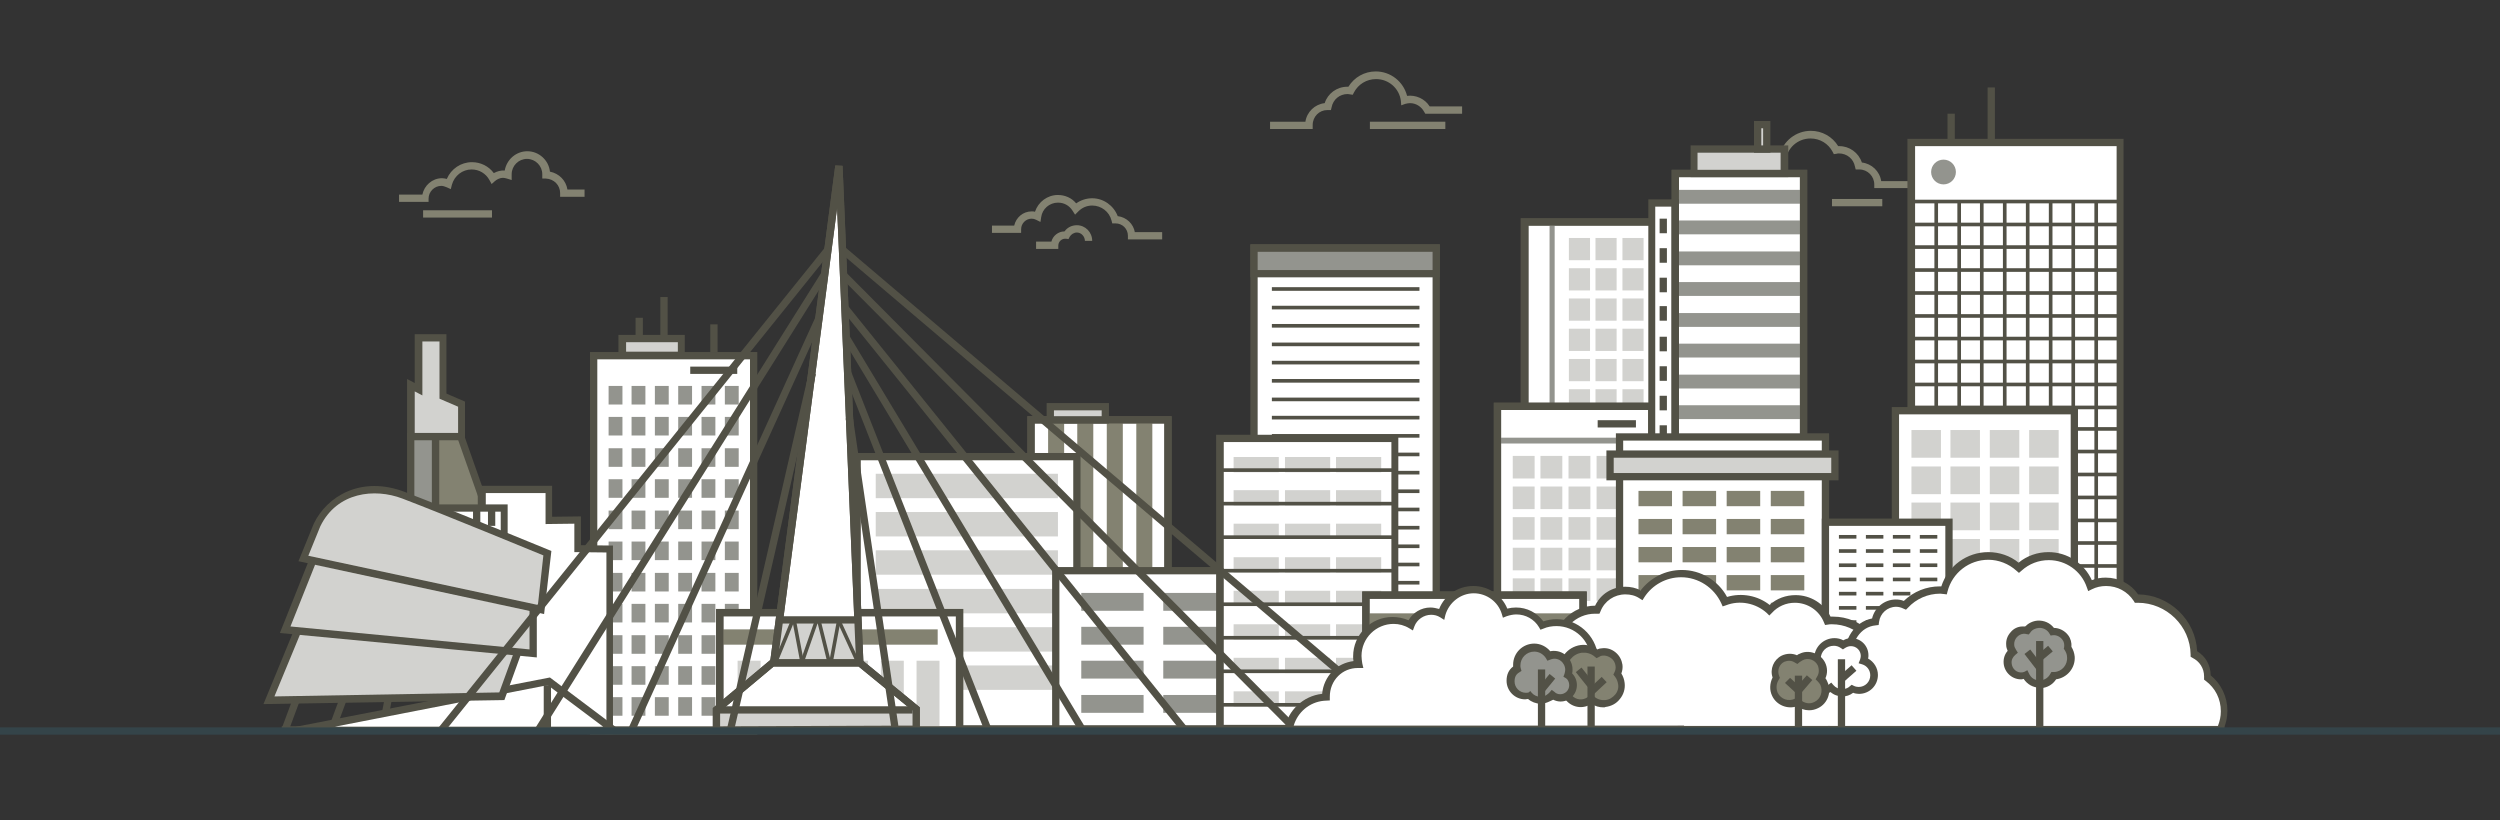 <?xml version="1.0" encoding="utf-8"?>
<!-- Generator: Adobe Illustrator 24.0.1, SVG Export Plug-In . SVG Version: 6.00 Build 0)  -->
<svg version="1.1" id="Layer_1" xmlns="http://www.w3.org/2000/svg" xmlns:xlink="http://www.w3.org/1999/xlink" x="0px" y="0px"
	 viewBox="0 0 686 225" style="enable-background:new 0 0 686 225;" xml:space="preserve">
<rect x="0" y="0" width="686" height="225" fill="#333333" stroke="none"/>
<style type="text/css">
	.st0{fill:#838271;}
	.st1{fill:#FFFFFF;}
	.st2{fill:#525146;}
	.st3{fill:#93948E;}
	.st4{fill:#D2D2CF;stroke:#D2D2CF;stroke-miterlimit:10;}
	.st5{fill:none;}
	.st6{fill:#344449;}
</style>
<g id="Winnipeg-MB">
	<g id="Original_3_">
		<g>
			<g>
				<g>
					<path class="st0" d="M117.8,55.4h-8.3v-2h6.4c0.5-2.5,2.7-4.5,5.4-4.5c0.4,0,0.9,0.1,1.3,0.2c1.2-2.8,3.9-4.6,6.9-4.6
						c2.4,0,4.6,1.1,6,3c0.9-0.5,2-0.8,3-0.7c0.5-3,3.1-5.3,6.2-5.3c3.2,0,5.9,2.5,6.2,5.6c2.5,0.5,4.4,2.4,4.8,4.9h4.7v2h-6.7v-1
						c0-2.2-1.7-3.9-3.9-4h-1v-1c0-0.1,0-0.1,0-0.2c0-2.3-1.9-4.2-4.2-4.2s-4.2,1.9-4.2,4.2V48v1.4l-1.3-0.4c-0.4-0.1-0.7-0.2-1-0.2
						c-1.1,0-1.8,0.5-2.3,0.9l-0.9,0.8l-0.6-1.1c-1-1.8-2.8-2.9-4.9-2.9c-2.5,0-4.7,1.7-5.4,4.2l-0.3,1.2l-1.1-0.5
						c-0.5-0.2-1-0.4-1.5-0.4c-1.9,0-3.5,1.6-3.5,3.5v0.9H117.8z"/>
				</g>
			</g>
			<g>
				<g>
					<rect x="116.1" y="57.7" class="st0" width="18.9" height="2"/>
				</g>
			</g>
		</g>
		<g>
			<g>
				<g>
					<rect x="162.9" y="97.5" class="st1" width="43.9" height="103"/>
				</g>
				<g>
					<path class="st2" d="M207.8,201.6h-45.9v-105h45.9L207.8,201.6L207.8,201.6z M163.9,199.6h41.9v-101h-41.9V199.6z"/>
				</g>
			</g>
			<g>
				<g>
					<g>
						<g>
							<rect x="167" y="105.9" class="st3" width="3.8" height="5.1"/>
						</g>
					</g>
					<g>
						<g>
							<rect x="173.3" y="105.9" class="st3" width="3.8" height="5.1"/>
						</g>
					</g>
					<g>
						<g>
							<rect x="179.7" y="105.9" class="st3" width="3.8" height="5.1"/>
						</g>
					</g>
					<g>
						<g>
							<rect x="186.1" y="105.9" class="st3" width="3.8" height="5.1"/>
						</g>
					</g>
					<g>
						<g>
							<rect x="192.5" y="105.9" class="st3" width="3.8" height="5.1"/>
						</g>
					</g>
					<g>
						<g>
							<rect x="198.9" y="105.9" class="st3" width="3.8" height="5.1"/>
						</g>
					</g>
				</g>
				<g>
					<g>
						<g>
							<rect x="167" y="114.4" class="st3" width="3.8" height="5.1"/>
						</g>
					</g>
					<g>
						<g>
							<rect x="173.3" y="114.4" class="st3" width="3.8" height="5.1"/>
						</g>
					</g>
					<g>
						<g>
							<rect x="179.7" y="114.4" class="st3" width="3.8" height="5.1"/>
						</g>
					</g>
					<g>
						<g>
							<rect x="186.1" y="114.4" class="st3" width="3.8" height="5.1"/>
						</g>
					</g>
					<g>
						<g>
							<rect x="192.5" y="114.4" class="st3" width="3.8" height="5.1"/>
						</g>
					</g>
					<g>
						<g>
							<rect x="198.9" y="114.4" class="st3" width="3.8" height="5.1"/>
						</g>
					</g>
				</g>
				<g>
					<g>
						<g>
							<rect x="167" y="123" class="st3" width="3.8" height="5.1"/>
						</g>
					</g>
					<g>
						<g>
							<rect x="173.3" y="123" class="st3" width="3.8" height="5.1"/>
						</g>
					</g>
					<g>
						<g>
							<rect x="179.7" y="123" class="st3" width="3.8" height="5.1"/>
						</g>
					</g>
					<g>
						<g>
							<rect x="186.1" y="123" class="st3" width="3.8" height="5.1"/>
						</g>
					</g>
					<g>
						<g>
							<rect x="192.5" y="123" class="st3" width="3.8" height="5.1"/>
						</g>
					</g>
					<g>
						<g>
							<rect x="198.9" y="123" class="st3" width="3.8" height="5.1"/>
						</g>
					</g>
				</g>
				<g>
					<g>
						<g>
							<rect x="167" y="131.5" class="st3" width="3.8" height="5.1"/>
						</g>
					</g>
					<g>
						<g>
							<rect x="173.3" y="131.5" class="st3" width="3.8" height="5.1"/>
						</g>
					</g>
					<g>
						<g>
							<rect x="179.7" y="131.5" class="st3" width="3.8" height="5.1"/>
						</g>
					</g>
					<g>
						<g>
							<rect x="186.1" y="131.5" class="st3" width="3.8" height="5.1"/>
						</g>
					</g>
					<g>
						<g>
							<rect x="192.5" y="131.5" class="st3" width="3.8" height="5.1"/>
						</g>
					</g>
					<g>
						<g>
							<rect x="198.9" y="131.5" class="st3" width="3.8" height="5.1"/>
						</g>
					</g>
				</g>
				<g>
					<g>
						<g>
							<rect x="167" y="140.1" class="st3" width="3.8" height="5.1"/>
						</g>
					</g>
					<g>
						<g>
							<rect x="173.3" y="140.1" class="st3" width="3.8" height="5.1"/>
						</g>
					</g>
					<g>
						<g>
							<rect x="179.7" y="140.1" class="st3" width="3.8" height="5.1"/>
						</g>
					</g>
					<g>
						<g>
							<rect x="186.1" y="140.1" class="st3" width="3.8" height="5.1"/>
						</g>
					</g>
					<g>
						<g>
							<rect x="192.5" y="140.1" class="st3" width="3.8" height="5.1"/>
						</g>
					</g>
					<g>
						<g>
							<rect x="198.9" y="140.1" class="st3" width="3.8" height="5.1"/>
						</g>
					</g>
				</g>
				<g>
					<g>
						<g>
							<rect x="167" y="148.6" class="st3" width="3.8" height="5.1"/>
						</g>
					</g>
					<g>
						<g>
							<rect x="173.3" y="148.6" class="st3" width="3.8" height="5.1"/>
						</g>
					</g>
					<g>
						<g>
							<rect x="179.7" y="148.6" class="st3" width="3.8" height="5.1"/>
						</g>
					</g>
					<g>
						<g>
							<rect x="186.1" y="148.6" class="st3" width="3.8" height="5.1"/>
						</g>
					</g>
					<g>
						<g>
							<rect x="192.5" y="148.6" class="st3" width="3.8" height="5.1"/>
						</g>
					</g>
					<g>
						<g>
							<rect x="198.9" y="148.6" class="st3" width="3.8" height="5.1"/>
						</g>
					</g>
				</g>
				<g>
					<g>
						<g>
							<rect x="167" y="157.2" class="st3" width="3.8" height="5.1"/>
						</g>
					</g>
					<g>
						<g>
							<rect x="173.3" y="157.2" class="st3" width="3.8" height="5.1"/>
						</g>
					</g>
					<g>
						<g>
							<rect x="179.7" y="157.2" class="st3" width="3.8" height="5.1"/>
						</g>
					</g>
					<g>
						<g>
							<rect x="186.1" y="157.2" class="st3" width="3.8" height="5.1"/>
						</g>
					</g>
					<g>
						<g>
							<rect x="192.5" y="157.2" class="st3" width="3.8" height="5.1"/>
						</g>
					</g>
					<g>
						<g>
							<rect x="198.9" y="157.2" class="st3" width="3.8" height="5.1"/>
						</g>
					</g>
				</g>
				<g>
					<g>
						<g>
							<rect x="167" y="165.7" class="st3" width="3.8" height="5.1"/>
						</g>
					</g>
					<g>
						<g>
							<rect x="173.3" y="165.7" class="st3" width="3.8" height="5.1"/>
						</g>
					</g>
					<g>
						<g>
							<rect x="179.7" y="165.7" class="st3" width="3.8" height="5.1"/>
						</g>
					</g>
					<g>
						<g>
							<rect x="186.1" y="165.7" class="st3" width="3.8" height="5.1"/>
						</g>
					</g>
					<g>
						<g>
							<rect x="192.5" y="165.7" class="st3" width="3.8" height="5.1"/>
						</g>
					</g>
					<g>
						<g>
							<rect x="198.9" y="165.7" class="st3" width="3.8" height="5.1"/>
						</g>
					</g>
				</g>
				<g>
					<g>
						<g>
							<rect x="167" y="182.8" class="st3" width="3.8" height="5.1"/>
						</g>
					</g>
					<g>
						<g>
							<rect x="173.3" y="182.8" class="st3" width="3.8" height="5.1"/>
						</g>
					</g>
					<g>
						<g>
							<rect x="179.7" y="182.8" class="st3" width="3.8" height="5.1"/>
						</g>
					</g>
					<g>
						<g>
							<rect x="186.1" y="182.8" class="st3" width="3.8" height="5.1"/>
						</g>
					</g>
					<g>
						<g>
							<rect x="192.5" y="182.8" class="st3" width="3.8" height="5.1"/>
						</g>
					</g>
					<g>
						<g>
							<rect x="198.9" y="182.8" class="st3" width="3.8" height="5.1"/>
						</g>
					</g>
				</g>
				<g>
					<g>
						<g>
							<rect x="167" y="191.3" class="st3" width="3.8" height="5.1"/>
						</g>
					</g>
					<g>
						<g>
							<rect x="173.3" y="191.3" class="st3" width="3.8" height="5.1"/>
						</g>
					</g>
					<g>
						<g>
							<rect x="179.7" y="191.3" class="st3" width="3.8" height="5.1"/>
						</g>
					</g>
					<g>
						<g>
							<rect x="186.1" y="191.3" class="st3" width="3.8" height="5.1"/>
						</g>
					</g>
					<g>
						<g>
							<rect x="192.5" y="191.3" class="st3" width="3.8" height="5.1"/>
						</g>
					</g>
					<g>
						<g>
							<rect x="198.9" y="191.3" class="st3" width="3.8" height="5.1"/>
						</g>
					</g>
				</g>
				<g>
					<g>
						<g>
							<rect x="167" y="174.3" class="st3" width="3.8" height="5.1"/>
						</g>
					</g>
					<g>
						<g>
							<rect x="173.3" y="174.3" class="st3" width="3.8" height="5.1"/>
						</g>
					</g>
					<g>
						<g>
							<rect x="179.7" y="174.3" class="st3" width="3.8" height="5.1"/>
						</g>
					</g>
					<g>
						<g>
							<rect x="186.1" y="174.3" class="st3" width="3.8" height="5.1"/>
						</g>
					</g>
					<g>
						<g>
							<rect x="192.5" y="174.3" class="st3" width="3.8" height="5.1"/>
						</g>
					</g>
					<g>
						<g>
							<rect x="198.9" y="174.3" class="st3" width="3.8" height="5.1"/>
						</g>
					</g>
				</g>
			</g>
			<g>
				<g>
					<rect x="170.8" y="92.9" class="st4" width="16.2" height="4.6"/>
				</g>
				<g>
					<path class="st2" d="M187.9,98.5h-18.2v-6.6h18.2V98.5z M171.8,96.5H186v-2.6h-14.2V96.5z"/>
				</g>
			</g>
			<g>
				<g>
					<rect x="181.2" y="81.5" class="st2" width="2" height="11.4"/>
				</g>
			</g>
			<g>
				<g>
					<rect x="174.4" y="87.2" class="st2" width="2" height="5.7"/>
				</g>
			</g>
			<g>
				<g>
					<rect x="194.9" y="89" class="st2" width="2" height="7.7"/>
				</g>
			</g>
			<g>
				<g>
					<rect x="189.4" y="100.6" class="st2" width="12.9" height="2"/>
				</g>
			</g>
		</g>
		<g>
			<g>
				<g>
					<rect x="282.9" y="115.2" class="st1" width="37.6" height="47.9"/>
				</g>
				<g>
					<path class="st2" d="M321.5,164.1h-39.6v-49.9h39.6V164.1z M283.9,162.1h35.6v-45.9h-35.6V162.1z"/>
				</g>
			</g>
			<g>
				<g>
					<g>
						<rect x="311.8" y="115.1" class="st0" width="4.4" height="49"/>
					</g>
				</g>
				<g>
					<g>
						<rect x="303.7" y="115.1" class="st0" width="4.4" height="49"/>
					</g>
				</g>
				<g>
					<g>
						<rect x="295.6" y="115.1" class="st0" width="4.4" height="49"/>
					</g>
				</g>
				<g>
					<g>
						<rect x="287.6" y="115.1" class="st0" width="4.4" height="49"/>
					</g>
				</g>
			</g>
			<g>
				<g>
					<path class="st2" d="M321.5,164.1h-39.6v-49.9h39.6V164.1z M283.9,162.1h35.6v-45.9h-35.6V162.1z"/>
				</g>
			</g>
			<g>
				<g>
					<rect x="288.2" y="111.6" class="st4" width="15.1" height="3.6"/>
				</g>
				<g>
					<path class="st2" d="M304.3,116.2h-17.1v-5.6h17.1V116.2z M289.2,114.2h13.1v-1.6h-13.1V114.2z"/>
				</g>
			</g>
		</g>
		<g>
			<g>
				<g>
					<rect x="235.2" y="125.2" class="st1" width="60.3" height="74.7"/>
				</g>
				<g>
					<path class="st2" d="M296.5,201h-62.3v-76.7h62.3V201z M236.2,199h58.3v-72.7h-58.3V199z"/>
				</g>
			</g>
			<g>
				<g>
					<g>
						<rect x="240.8" y="130.5" class="st4" width="49" height="5.7"/>
					</g>
				</g>
				<g>
					<g>
						<rect x="240.8" y="141" class="st4" width="49" height="5.7"/>
					</g>
				</g>
				<g>
					<g>
						<rect x="240.8" y="151.5" class="st4" width="49" height="5.7"/>
					</g>
				</g>
				<g>
					<g>
						<rect x="240.8" y="162.1" class="st4" width="49" height="5.7"/>
					</g>
				</g>
				<g>
					<g>
						<rect x="240.8" y="172.6" class="st4" width="49" height="5.7"/>
					</g>
				</g>
				<g>
					<g>
						<rect x="240.8" y="183.1" class="st4" width="49" height="5.7"/>
					</g>
				</g>
			</g>
		</g>
		<g>
			<g>
				<g>
					<path class="st0" d="M526,51.6h-11.7v-1c0-2.2-1.8-4.1-4.1-4.1H510h-0.8l-0.2-0.8c-0.4-2.1-2.2-3.6-4.4-3.6
						c-0.2,0-0.4,0-0.7,0.1l-0.7,0.1l-0.3-0.6c-1.2-2.3-3.5-3.7-6.1-3.7c-3.5,0-6.4,2.6-6.8,6l-0.1,1.2l-1.1-0.4
						c-0.4-0.1-0.9-0.2-1.3-0.2c-1.7,0-3.2,0.9-3.9,2.4l-0.3,0.5h-10.1v-2h8.9c1.3-2,3.8-3.2,6.2-2.9c1-3.9,4.5-6.7,8.6-6.7
						c3.1,0,5.9,1.6,7.5,4.2c0.1,0,0.2,0,0.3,0c2.8,0,5.3,1.8,6.2,4.5c2.7,0.3,4.9,2.4,5.3,5.1h9.7L526,51.6L526,51.6z"/>
				</g>
			</g>
			<g>
				<g>
					<rect x="502.7" y="54.6" class="st0" width="13.8" height="2"/>
				</g>
			</g>
		</g>
		<g>
			<g>
				<g>
					<rect x="524.5" y="39.1" class="st1" width="57.3" height="133.1"/>
				</g>
				<g>
					<path class="st2" d="M582.7,173.1h-59.3v-135h59.3V173.1z M525.5,171.1h55.3v-131h-55.3V171.1z"/>
				</g>
			</g>
			<g>
				<g>
					<rect x="534.4" y="31.2" class="st2" width="2" height="7.8"/>
				</g>
			</g>
			<g>
				<g>
					<rect x="545.4" y="24" class="st2" width="2" height="15.1"/>
				</g>
			</g>
			<g>
				<g>
					<circle class="st3" cx="533.3" cy="47.2" r="3.4"/>
				</g>
			</g>
			<g>
				<g>
					<g>
						<rect x="524.7" y="54.8" class="st2" width="57.3" height="1"/>
					</g>
				</g>
				<g>
					<g>
						<rect x="524.7" y="61.1" class="st2" width="57.3" height="1"/>
					</g>
				</g>
				<g>
					<g>
						<rect x="524.7" y="67.3" class="st2" width="57.3" height="1"/>
					</g>
				</g>
				<g>
					<g>
						<rect x="524.7" y="73.6" class="st2" width="57.3" height="1"/>
					</g>
				</g>
				<g>
					<g>
						<rect x="524.7" y="79.9" class="st2" width="57.3" height="1"/>
					</g>
				</g>
				<g>
					<g>
						<rect x="524.7" y="86.2" class="st2" width="57.3" height="1"/>
					</g>
				</g>
				<g>
					<g>
						<rect x="524.7" y="92.4" class="st2" width="57.3" height="1"/>
					</g>
				</g>
				<g>
					<g>
						<rect x="524.7" y="98.7" class="st2" width="57.3" height="1"/>
					</g>
				</g>
				<g>
					<g>
						<rect x="524.7" y="105" class="st2" width="57.3" height="1"/>
					</g>
				</g>
				<g>
					<g>
						<rect x="524.7" y="111.3" class="st2" width="57.3" height="1"/>
					</g>
				</g>
			</g>
			<g>
				<g>
					<g>
						<rect x="574.7" y="55.3" class="st2" width="1" height="113.9"/>
					</g>
				</g>
				<g>
					<g>
						<rect x="568.4" y="55.3" class="st2" width="1" height="113.9"/>
					</g>
				</g>
				<g>
					<g>
						<rect x="562.2" y="55.3" class="st2" width="1" height="60.7"/>
					</g>
				</g>
				<g>
					<g>
						<rect x="555.9" y="55.3" class="st2" width="1" height="60.7"/>
					</g>
				</g>
				<g>
					<g>
						<rect x="549.6" y="55.3" class="st2" width="1" height="60.7"/>
					</g>
				</g>
				<g>
					<g>
						<rect x="543.3" y="55.3" class="st2" width="1" height="60.7"/>
					</g>
				</g>
				<g>
					<g>
						<rect x="537.1" y="55.3" class="st2" width="1" height="60.7"/>
					</g>
				</g>
				<g>
					<g>
						<rect x="530.8" y="55.3" class="st2" width="1" height="60.7"/>
					</g>
				</g>
			</g>
			<g>
				<g>
					<g>
						<rect x="524.7" y="117.2" class="st2" width="57.3" height="1"/>
					</g>
				</g>
				<g>
					<g>
						<rect x="524.7" y="123.4" class="st2" width="57.3" height="1"/>
					</g>
				</g>
				<g>
					<g>
						<rect x="524.7" y="129.7" class="st2" width="57.3" height="1"/>
					</g>
				</g>
				<g>
					<g>
						<rect x="524.7" y="136" class="st2" width="57.3" height="1"/>
					</g>
				</g>
				<g>
					<g>
						<rect x="524.7" y="142.3" class="st2" width="57.3" height="1"/>
					</g>
				</g>
				<g>
					<g>
						<rect x="524.7" y="148.5" class="st2" width="57.3" height="1"/>
					</g>
				</g>
				<g>
					<g>
						<rect x="524.7" y="154.8" class="st2" width="57.3" height="1"/>
					</g>
				</g>
				<g>
					<g>
						<rect x="524.7" y="161.1" class="st2" width="57.3" height="1"/>
					</g>
				</g>
				<g>
					<g>
						<rect x="524.7" y="167.4" class="st2" width="57.3" height="1"/>
					</g>
				</g>
			</g>
		</g>
		<g>
			<g>
				<g>
					<rect x="289.7" y="156.6" class="st1" width="71.8" height="43.4"/>
				</g>
				<g>
					<path class="st2" d="M362.5,201h-73.8v-45.4h73.8V201z M290.7,199h69.8v-41.4h-69.8V199z"/>
				</g>
			</g>
			<g>
				<g>
					<g>
						<g>
							<rect x="296.7" y="162.7" class="st3" width="17.1" height="4.9"/>
						</g>
					</g>
					<g>
						<g>
							<rect x="319.2" y="162.7" class="st3" width="17.1" height="4.9"/>
						</g>
					</g>
					<g>
						<g>
							<rect x="341.7" y="162.7" class="st3" width="17.1" height="4.9"/>
						</g>
					</g>
				</g>
				<g>
					<g>
						<g>
							<rect x="296.7" y="172" class="st3" width="17.1" height="4.9"/>
						</g>
					</g>
					<g>
						<g>
							<rect x="319.2" y="172" class="st3" width="17.1" height="4.9"/>
						</g>
					</g>
					<g>
						<g>
							<rect x="341.7" y="172" class="st3" width="17.1" height="4.9"/>
						</g>
					</g>
				</g>
				<g>
					<g>
						<g>
							<rect x="296.7" y="181.3" class="st3" width="17.1" height="4.9"/>
						</g>
					</g>
					<g>
						<g>
							<rect x="319.2" y="181.3" class="st3" width="17.1" height="4.9"/>
						</g>
					</g>
					<g>
						<g>
							<rect x="341.7" y="181.3" class="st3" width="17.1" height="4.9"/>
						</g>
					</g>
				</g>
				<g>
					<g>
						<g>
							<rect x="296.7" y="190.7" class="st3" width="17.1" height="4.9"/>
						</g>
					</g>
					<g>
						<g>
							<rect x="319.2" y="190.7" class="st3" width="17.1" height="4.9"/>
						</g>
					</g>
					<g>
						<g>
							<rect x="341.7" y="190.7" class="st3" width="17.1" height="4.9"/>
						</g>
					</g>
				</g>
			</g>
		</g>
		<g>
			<g>
				<g>
					<path class="st0" d="M318.9,65.7h-9.4v-1c0-1.9-1.5-3.4-3.4-3.4H306h-0.8l-0.2-0.8c-0.6-2.4-2.8-4.1-5.3-4.1
						c-1.5,0-2.8,0.6-3.8,1.6l-0.9,0.9l-0.7-1.1c-0.9-1.4-2.3-2.2-4-2.2c-2.3,0-4.3,1.7-4.6,4l-0.2,1.3l-1.2-0.6
						c-0.4-0.2-0.8-0.3-1.2-0.3c-1.6,0-2.9,1.3-2.9,2.9v1h-8v-2h6.1c0.5-2.2,2.4-3.9,4.8-3.9c0.3,0,0.6,0,0.9,0.1
						c0.9-2.7,3.4-4.6,6.3-4.6c1.9,0,3.8,0.8,5,2.3c1.3-0.9,2.8-1.4,4.4-1.4c3.1,0,5.9,2,7,4.9c2.4,0.3,4.3,2.1,4.7,4.4h7.5
						L318.9,65.7L318.9,65.7z"/>
				</g>
			</g>
			<g>
				<g>
					<path class="st0" d="M290.4,68.3h-6.1v-2h4.2c0.4-1.6,1.9-2.8,3.6-2.8c0.8-1.1,2-1.7,3.4-1.7c2.3,0,4.2,1.9,4.2,4.3h-2
						c0-1.2-1-2.3-2.2-2.3c-0.8,0-1.6,0.5-2,1.2l-0.3,0.6l-0.7-0.1c-0.1,0-0.2,0-0.2,0c-1,0-1.9,0.8-1.9,1.9V68.3z"/>
				</g>
			</g>
		</g>
		<g>
			<g>
				<g>
					<rect x="344.1" y="68" class="st1" width="50" height="131.9"/>
				</g>
				<g>
					<path class="st2" d="M395.1,200.9h-52V67h52V200.9z M345.1,198.9h48V69h-48V198.9z"/>
				</g>
			</g>
			<g>
				<g>
					<g>
						<rect x="349" y="78.8" class="st2" width="40.5" height="1"/>
					</g>
				</g>
				<g>
					<g>
						<rect x="349" y="83.9" class="st2" width="40.5" height="1"/>
					</g>
				</g>
				<g>
					<g>
						<rect x="349" y="88.9" class="st2" width="40.5" height="1"/>
					</g>
				</g>
				<g>
					<g>
						<rect x="349" y="94" class="st2" width="40.5" height="1"/>
					</g>
				</g>
				<g>
					<g>
						<rect x="349" y="99" class="st2" width="40.5" height="1"/>
					</g>
				</g>
				<g>
					<g>
						<rect x="349" y="104" class="st2" width="40.5" height="1"/>
					</g>
				</g>
				<g>
					<g>
						<rect x="349" y="109.1" class="st2" width="40.5" height="1"/>
					</g>
				</g>
				<g>
					<g>
						<rect x="349" y="114.1" class="st2" width="40.5" height="1"/>
					</g>
				</g>
				<g>
					<g>
						<rect x="349" y="119.1" class="st2" width="40.5" height="1"/>
					</g>
				</g>
				<g>
					<g>
						<rect x="349" y="124.2" class="st2" width="40.5" height="1"/>
					</g>
				</g>
				<g>
					<g>
						<rect x="349" y="129.2" class="st2" width="40.5" height="1"/>
					</g>
				</g>
				<g>
					<g>
						<rect x="349" y="134.3" class="st2" width="40.5" height="1"/>
					</g>
				</g>
				<g>
					<g>
						<rect x="349" y="139.3" class="st2" width="40.5" height="1"/>
					</g>
				</g>
				<g>
					<g>
						<rect x="349" y="144.3" class="st2" width="40.5" height="1"/>
					</g>
				</g>
				<g>
					<g>
						<rect x="349" y="149.4" class="st2" width="40.5" height="1"/>
					</g>
				</g>
				<g>
					<g>
						<rect x="349" y="154.4" class="st2" width="40.5" height="1"/>
					</g>
				</g>
				<g>
					<g>
						<rect x="349" y="159.4" class="st2" width="40.5" height="1"/>
					</g>
				</g>
				<g>
					<g>
						<rect x="349" y="164.5" class="st2" width="40.5" height="1"/>
					</g>
				</g>
			</g>
			<g>
				<g>
					<rect x="344.1" y="68.1" class="st3" width="50" height="7"/>
				</g>
				<g>
					<path class="st2" d="M395.1,76.1h-52v-9h52V76.1z M345.1,74.1h48v-5h-48V74.1z"/>
				</g>
			</g>
		</g>
		<g>
			<g>
				<g>
					<rect x="197.5" y="168.1" class="st1" width="65.8" height="32.3"/>
				</g>
				<g>
					<path class="st2" d="M264.3,201.4h-67.8v-34.3h67.8V201.4z M198.5,199.4h63.8v-30.3h-63.8L198.5,199.4L198.5,199.4z"/>
				</g>
			</g>
			<g>
				<g>
					<rect x="197.5" y="172.7" class="st0" width="59.8" height="4.2"/>
				</g>
			</g>
			<g>
				<g>
					<g>
						<rect x="202.9" y="181.8" class="st4" width="5.3" height="18.5"/>
					</g>
				</g>
				<g>
					<g>
						<rect x="212.7" y="181.8" class="st4" width="5.3" height="18.5"/>
					</g>
				</g>
				<g>
					<g>
						<rect x="222.5" y="181.8" class="st4" width="5.3" height="18.5"/>
					</g>
				</g>
				<g>
					<g>
						<rect x="232.4" y="181.8" class="st4" width="5.3" height="18.5"/>
					</g>
				</g>
				<g>
					<g>
						<rect x="242.2" y="181.8" class="st4" width="5.3" height="18.5"/>
					</g>
				</g>
				<g>
					<g>
						<rect x="252" y="181.8" class="st4" width="5.3" height="18.5"/>
					</g>
				</g>
			</g>
			<g>
				<g>
					<path class="st2" d="M264.3,201.4h-67.8v-34.3h67.8V201.4z M198.5,199.4h63.8v-30.3h-63.8L198.5,199.4L198.5,199.4z"/>
				</g>
			</g>
		</g>
		<g>
			<g>
				<g>
					<rect x="334.8" y="120.3" class="st1" width="48" height="79.6"/>
				</g>
				<g>
					<path class="st2" d="M383.7,200.9h-50v-81.6h50V200.9z M335.8,198.9h46v-77.6h-46V198.9z"/>
				</g>
			</g>
			<g>
				<g>
					<g>
						<g>
							<g>
								<rect x="339" y="125.9" class="st4" width="11.4" height="3.2"/>
							</g>
						</g>
						<g>
							<g>
								<rect x="353.1" y="125.9" class="st4" width="11.4" height="3.2"/>
							</g>
						</g>
						<g>
							<g>
								<rect x="367.1" y="125.9" class="st4" width="11.4" height="3.2"/>
							</g>
						</g>
					</g>
					<g>
						<g>
							<rect x="335.1" y="128.5" class="st2" width="47.3" height="1"/>
						</g>
					</g>
				</g>
				<g>
					<g>
						<g>
							<g>
								<rect x="339" y="135" class="st4" width="11.4" height="3.2"/>
							</g>
						</g>
						<g>
							<g>
								<rect x="353.1" y="135" class="st4" width="11.4" height="3.2"/>
							</g>
						</g>
						<g>
							<g>
								<rect x="367.1" y="135" class="st4" width="11.4" height="3.2"/>
							</g>
						</g>
					</g>
					<g>
						<g>
							<rect x="335.1" y="137.7" class="st2" width="47.3" height="1"/>
						</g>
					</g>
				</g>
				<g>
					<g>
						<g>
							<g>
								<rect x="339" y="144.2" class="st4" width="11.4" height="3.2"/>
							</g>
						</g>
						<g>
							<g>
								<rect x="353.1" y="144.2" class="st4" width="11.4" height="3.2"/>
							</g>
						</g>
						<g>
							<g>
								<rect x="367.1" y="144.2" class="st4" width="11.4" height="3.2"/>
							</g>
						</g>
					</g>
					<g>
						<g>
							<rect x="335.1" y="146.9" class="st2" width="47.3" height="1"/>
						</g>
					</g>
				</g>
				<g>
					<g>
						<g>
							<g>
								<rect x="339" y="153.4" class="st4" width="11.4" height="3.2"/>
							</g>
						</g>
						<g>
							<g>
								<rect x="353.1" y="153.4" class="st4" width="11.4" height="3.2"/>
							</g>
						</g>
						<g>
							<g>
								<rect x="367.1" y="153.4" class="st4" width="11.4" height="3.2"/>
							</g>
						</g>
					</g>
					<g>
						<g>
							<rect x="335.1" y="156.1" class="st2" width="47.3" height="1"/>
						</g>
					</g>
				</g>
				<g>
					<g>
						<g>
							<g>
								<rect x="339" y="162.6" class="st4" width="11.4" height="3.2"/>
							</g>
						</g>
						<g>
							<g>
								<rect x="353.1" y="162.6" class="st4" width="11.4" height="3.2"/>
							</g>
						</g>
						<g>
							<g>
								<rect x="367.1" y="162.6" class="st4" width="11.4" height="3.2"/>
							</g>
						</g>
					</g>
					<g>
						<g>
							<rect x="335.1" y="165.3" class="st2" width="47.3" height="1"/>
						</g>
					</g>
				</g>
				<g>
					<g>
						<g>
							<g>
								<rect x="339" y="171.8" class="st4" width="11.4" height="3.2"/>
							</g>
						</g>
						<g>
							<g>
								<rect x="353.1" y="171.8" class="st4" width="11.4" height="3.2"/>
							</g>
						</g>
						<g>
							<g>
								<rect x="367.1" y="171.8" class="st4" width="11.4" height="3.2"/>
							</g>
						</g>
					</g>
					<g>
						<g>
							<rect x="335.1" y="174.5" class="st2" width="47.3" height="1"/>
						</g>
					</g>
				</g>
				<g>
					<g>
						<g>
							<g>
								<rect x="339" y="181" class="st4" width="11.4" height="3.2"/>
							</g>
						</g>
						<g>
							<g>
								<rect x="353.1" y="181" class="st4" width="11.4" height="3.2"/>
							</g>
						</g>
						<g>
							<g>
								<rect x="367.1" y="181" class="st4" width="11.4" height="3.2"/>
							</g>
						</g>
					</g>
					<g>
						<g>
							<rect x="335.1" y="183.7" class="st2" width="47.3" height="1"/>
						</g>
					</g>
				</g>
				<g>
					<g>
						<g>
							<g>
								<rect x="339" y="190.2" class="st4" width="11.4" height="3.2"/>
							</g>
						</g>
						<g>
							<g>
								<rect x="353.1" y="190.2" class="st4" width="11.4" height="3.2"/>
							</g>
						</g>
						<g>
							<g>
								<rect x="367.1" y="190.2" class="st4" width="11.4" height="3.2"/>
							</g>
						</g>
					</g>
					<g>
						<g>
							<rect x="335.1" y="192.9" class="st2" width="47.3" height="1"/>
						</g>
					</g>
				</g>
			</g>
		</g>
		<g>
			<g>
				<g>
					<rect x="418.4" y="60.9" class="st1" width="39.8" height="66.9"/>
				</g>
				<g>
					<path class="st2" d="M459.1,128.9h-41.8v-69h41.8V128.9z M419.4,126.9h37.8v-65h-37.8V126.9z"/>
				</g>
			</g>
			<g>
				<g>
					<rect x="425.2" y="60.9" class="st3" width="1.4" height="53.6"/>
				</g>
			</g>
			<g>
				<g>
					<g>
						<g>
							<rect x="431" y="65.8" class="st4" width="4.8" height="5.1"/>
						</g>
					</g>
					<g>
						<g>
							<rect x="438.3" y="65.8" class="st4" width="4.8" height="5.1"/>
						</g>
					</g>
					<g>
						<g>
							<rect x="445.7" y="65.8" class="st4" width="4.8" height="5.1"/>
						</g>
					</g>
					<g>
						<g>
							<rect x="453" y="65.8" class="st4" width="4.8" height="5.1"/>
						</g>
					</g>
				</g>
				<g>
					<g>
						<g>
							<rect x="431" y="74.1" class="st4" width="4.8" height="5.1"/>
						</g>
					</g>
					<g>
						<g>
							<rect x="438.3" y="74.1" class="st4" width="4.8" height="5.1"/>
						</g>
					</g>
					<g>
						<g>
							<rect x="445.7" y="74.1" class="st4" width="4.8" height="5.1"/>
						</g>
					</g>
					<g>
						<g>
							<rect x="453" y="74.1" class="st4" width="4.8" height="5.1"/>
						</g>
					</g>
				</g>
				<g>
					<g>
						<g>
							<rect x="431" y="82.4" class="st4" width="4.8" height="5.1"/>
						</g>
					</g>
					<g>
						<g>
							<rect x="438.3" y="82.4" class="st4" width="4.8" height="5.1"/>
						</g>
					</g>
					<g>
						<g>
							<rect x="445.7" y="82.4" class="st4" width="4.8" height="5.1"/>
						</g>
					</g>
					<g>
						<g>
							<rect x="453" y="82.4" class="st4" width="4.8" height="5.1"/>
						</g>
					</g>
				</g>
				<g>
					<g>
						<g>
							<rect x="431" y="90.7" class="st4" width="4.8" height="5.1"/>
						</g>
					</g>
					<g>
						<g>
							<rect x="438.3" y="90.7" class="st4" width="4.8" height="5.1"/>
						</g>
					</g>
					<g>
						<g>
							<rect x="445.7" y="90.7" class="st4" width="4.8" height="5.1"/>
						</g>
					</g>
					<g>
						<g>
							<rect x="453" y="90.7" class="st4" width="4.8" height="5.1"/>
						</g>
					</g>
				</g>
				<g>
					<g>
						<g>
							<rect x="431" y="99" class="st4" width="4.8" height="5.1"/>
						</g>
					</g>
					<g>
						<g>
							<rect x="438.3" y="99" class="st4" width="4.8" height="5.1"/>
						</g>
					</g>
					<g>
						<g>
							<rect x="445.7" y="99" class="st4" width="4.8" height="5.1"/>
						</g>
					</g>
					<g>
						<g>
							<rect x="453" y="99" class="st4" width="4.8" height="5.1"/>
						</g>
					</g>
				</g>
				<g>
					<g>
						<g>
							<rect x="431" y="107.3" class="st4" width="4.8" height="5.1"/>
						</g>
					</g>
					<g>
						<g>
							<rect x="438.3" y="107.3" class="st4" width="4.8" height="5.1"/>
						</g>
					</g>
					<g>
						<g>
							<rect x="445.7" y="107.3" class="st4" width="4.8" height="5.1"/>
						</g>
					</g>
					<g>
						<g>
							<rect x="453" y="107.3" class="st4" width="4.8" height="5.1"/>
						</g>
					</g>
				</g>
				<g>
					<g>
						<g>
							<rect x="431" y="115.5" class="st4" width="4.8" height="5.1"/>
						</g>
					</g>
					<g>
						<g>
							<rect x="438.3" y="115.5" class="st4" width="4.8" height="5.1"/>
						</g>
					</g>
					<g>
						<g>
							<rect x="445.7" y="115.5" class="st4" width="4.8" height="5.1"/>
						</g>
					</g>
					<g>
						<g>
							<rect x="453" y="115.5" class="st4" width="4.8" height="5.1"/>
						</g>
					</g>
				</g>
			</g>
			<g>
				<g>
					<path class="st2" d="M459.1,128.9h-41.8v-69h41.8V128.9z M419.4,126.9h37.8v-65h-37.8V126.9z"/>
				</g>
			</g>
		</g>
		<g>
			<g>
				<g>
					<rect x="410.9" y="111.5" class="st1" width="42.4" height="88.7"/>
				</g>
				<g>
					<path class="st2" d="M454.3,201.2h-44.4v-90.7h44.4V201.2z M411.9,199.2h40.4v-86.7h-40.4V199.2z"/>
				</g>
			</g>
			<g>
				<g>
					<rect x="410.9" y="120.1" class="st3" width="42.4" height="1.6"/>
				</g>
			</g>
			<g>
				<g>
					<rect x="438.4" y="115.3" class="st2" width="10.5" height="2"/>
				</g>
			</g>
			<g>
				<g>
					<g>
						<g>
							<rect x="415.6" y="125.6" class="st4" width="5" height="5.2"/>
						</g>
					</g>
					<g>
						<g>
							<rect x="423.2" y="125.6" class="st4" width="5" height="5.2"/>
						</g>
					</g>
					<g>
						<g>
							<rect x="430.9" y="125.6" class="st4" width="5" height="5.2"/>
						</g>
					</g>
					<g>
						<g>
							<rect x="438.6" y="125.6" class="st4" width="5" height="5.2"/>
						</g>
					</g>
				</g>
				<g>
					<g>
						<g>
							<rect x="415.6" y="134" class="st4" width="5" height="5.2"/>
						</g>
					</g>
					<g>
						<g>
							<rect x="423.2" y="134" class="st4" width="5" height="5.2"/>
						</g>
					</g>
					<g>
						<g>
							<rect x="430.9" y="134" class="st4" width="5" height="5.2"/>
						</g>
					</g>
					<g>
						<g>
							<rect x="438.6" y="134" class="st4" width="5" height="5.2"/>
						</g>
					</g>
				</g>
				<g>
					<g>
						<g>
							<rect x="415.6" y="142.4" class="st4" width="5" height="5.2"/>
						</g>
					</g>
					<g>
						<g>
							<rect x="423.2" y="142.4" class="st4" width="5" height="5.2"/>
						</g>
					</g>
					<g>
						<g>
							<rect x="430.9" y="142.4" class="st4" width="5" height="5.2"/>
						</g>
					</g>
					<g>
						<g>
							<rect x="438.6" y="142.4" class="st4" width="5" height="5.2"/>
						</g>
					</g>
				</g>
				<g>
					<g>
						<g>
							<rect x="415.6" y="150.8" class="st4" width="5" height="5.2"/>
						</g>
					</g>
					<g>
						<g>
							<rect x="423.2" y="150.8" class="st4" width="5" height="5.2"/>
						</g>
					</g>
					<g>
						<g>
							<rect x="430.9" y="150.8" class="st4" width="5" height="5.2"/>
						</g>
					</g>
					<g>
						<g>
							<rect x="438.6" y="150.8" class="st4" width="5" height="5.2"/>
						</g>
					</g>
				</g>
				<g>
					<g>
						<g>
							<rect x="415.6" y="159.2" class="st4" width="5" height="5.2"/>
						</g>
					</g>
					<g>
						<g>
							<rect x="423.2" y="159.2" class="st4" width="5" height="5.2"/>
						</g>
					</g>
					<g>
						<g>
							<rect x="430.9" y="159.2" class="st4" width="5" height="5.2"/>
						</g>
					</g>
					<g>
						<g>
							<rect x="438.6" y="159.2" class="st4" width="5" height="5.2"/>
						</g>
					</g>
				</g>
				<g>
					<g>
						<g>
							<rect x="415.6" y="167.6" class="st4" width="5" height="5.2"/>
						</g>
					</g>
					<g>
						<g>
							<rect x="423.2" y="167.6" class="st4" width="5" height="5.2"/>
						</g>
					</g>
					<g>
						<g>
							<rect x="430.9" y="167.6" class="st4" width="5" height="5.2"/>
						</g>
					</g>
					<g>
						<g>
							<rect x="438.6" y="167.6" class="st4" width="5" height="5.2"/>
						</g>
					</g>
				</g>
				<g>
					<g>
						<g>
							<rect x="415.6" y="176.1" class="st4" width="5" height="5.2"/>
						</g>
					</g>
					<g>
						<g>
							<rect x="423.2" y="176.1" class="st4" width="5" height="5.2"/>
						</g>
					</g>
					<g>
						<g>
							<rect x="430.9" y="176.1" class="st4" width="5" height="5.2"/>
						</g>
					</g>
					<g>
						<g>
							<rect x="438.6" y="176.1" class="st4" width="5" height="5.2"/>
						</g>
					</g>
				</g>
				<g>
					<g>
						<g>
							<rect x="415.6" y="184.5" class="st4" width="5" height="5.2"/>
						</g>
					</g>
					<g>
						<g>
							<rect x="423.2" y="184.5" class="st4" width="5" height="5.2"/>
						</g>
					</g>
					<g>
						<g>
							<rect x="430.9" y="184.5" class="st4" width="5" height="5.2"/>
						</g>
					</g>
					<g>
						<g>
							<rect x="438.6" y="184.5" class="st4" width="5" height="5.2"/>
						</g>
					</g>
				</g>
				<g>
					<g>
						<g>
							<rect x="415.6" y="192.9" class="st4" width="5" height="5.2"/>
						</g>
					</g>
					<g>
						<g>
							<rect x="423.2" y="192.9" class="st4" width="5" height="5.2"/>
						</g>
					</g>
					<g>
						<g>
							<rect x="430.9" y="192.9" class="st4" width="5" height="5.2"/>
						</g>
					</g>
					<g>
						<g>
							<rect x="438.6" y="192.9" class="st4" width="5" height="5.2"/>
						</g>
					</g>
				</g>
			</g>
			<g>
				<g>
					<path class="st2" d="M454.3,201h-44.4v-90.5h44.4V201z M411.9,199h40.4v-86.5h-40.4V199z"/>
				</g>
			</g>
		</g>
		<g>
			<g>
				<g>
					<rect x="374.8" y="163.3" class="st1" width="59.6" height="36.2"/>
				</g>
				<g>
					<path class="st2" d="M435.4,200.5h-61.6v-38.2h61.6V200.5z M375.8,198.5h57.6v-34.2h-57.6V198.5z"/>
				</g>
			</g>
			<g>
				<g>
					<g>
						<rect x="374.9" y="168.3" class="st0" width="59.6" height="5"/>
					</g>
				</g>
				<g>
					<g>
						<rect x="374.9" y="178.9" class="st0" width="59.6" height="5"/>
					</g>
				</g>
				<g>
					<g>
						<rect x="374.9" y="189.5" class="st0" width="59.6" height="5"/>
					</g>
				</g>
			</g>
			<g>
				<g>
					<path class="st2" d="M435.4,200.5h-61.6v-38.2h61.6V200.5z M375.8,198.5h57.6v-34.2h-57.6V198.5z"/>
				</g>
			</g>
		</g>
		<g>
			<g>
				<g>
					<rect x="459.7" y="47.6" class="st1" width="35.2" height="91.4"/>
				</g>
				<g>
					<path class="st2" d="M495.9,140h-37.2V46.6h37.2V140z M460.7,138h33.2V48.6h-33.2V138z"/>
				</g>
			</g>
			<g>
				<g>
					<g>
						<rect x="459.9" y="52.1" class="st3" width="35.2" height="3.8"/>
					</g>
				</g>
				<g>
					<g>
						<rect x="459.9" y="60.5" class="st3" width="35.2" height="3.8"/>
					</g>
				</g>
				<g>
					<g>
						<rect x="459.9" y="69" class="st3" width="35.2" height="3.8"/>
					</g>
				</g>
				<g>
					<g>
						<rect x="459.9" y="77.4" class="st3" width="35.2" height="3.8"/>
					</g>
				</g>
				<g>
					<g>
						<rect x="459.9" y="85.9" class="st3" width="35.2" height="3.8"/>
					</g>
				</g>
				<g>
					<g>
						<rect x="459.9" y="94.3" class="st3" width="35.2" height="3.8"/>
					</g>
				</g>
				<g>
					<g>
						<rect x="459.9" y="102.8" class="st3" width="35.2" height="3.8"/>
					</g>
				</g>
				<g>
					<g>
						<rect x="459.9" y="111.2" class="st3" width="35.2" height="3.8"/>
					</g>
				</g>
				<g>
					<g>
						<rect x="459.9" y="119.7" class="st3" width="35.2" height="3.8"/>
					</g>
				</g>
				<g>
					<g>
						<rect x="459.9" y="128.1" class="st3" width="35.2" height="3.8"/>
					</g>
				</g>
				<g>
					<g>
						<rect x="459.9" y="136.6" class="st3" width="35.2" height="3.8"/>
					</g>
				</g>
			</g>
			<g>
				<g>
					<path class="st2" d="M495.9,140h-37.2V46.6h37.2V140z M460.7,138h33.2V48.6h-33.2V138z"/>
				</g>
			</g>
			<g>
				<g>
					<rect x="464.8" y="40.9" class="st4" width="24.8" height="6.7"/>
				</g>
				<g>
					<path class="st2" d="M490.7,48.6h-26.8v-8.7h26.8V48.6z M465.8,46.6h22.8v-4.7h-22.8V46.6z"/>
				</g>
			</g>
			<g>
				<g>
					<rect x="453.2" y="55.7" class="st1" width="6.4" height="66.8"/>
				</g>
				<g>
					<path class="st2" d="M460.7,123.4h-8.4V54.7h8.4V123.4z M454.2,121.4h4.4V56.7h-4.4V121.4z"/>
				</g>
			</g>
			<g>
				<g>
					<g>
						<rect x="455.4" y="60" class="st2" width="2" height="4"/>
					</g>
				</g>
				<g>
					<g>
						<rect x="455.4" y="68.1" class="st2" width="2" height="4"/>
					</g>
				</g>
				<g>
					<g>
						<rect x="455.4" y="76.2" class="st2" width="2" height="4"/>
					</g>
				</g>
				<g>
					<g>
						<rect x="455.4" y="84" class="st2" width="2" height="4"/>
					</g>
				</g>
				<g>
					<g>
						<rect x="455.4" y="92.4" class="st2" width="2" height="4"/>
					</g>
				</g>
				<g>
					<g>
						<rect x="455.4" y="100.5" class="st2" width="2" height="4"/>
					</g>
				</g>
				<g>
					<g>
						<rect x="455.4" y="108.6" class="st2" width="2" height="4"/>
					</g>
				</g>
				<g>
					<g>
						<rect x="455.4" y="116.7" class="st2" width="2" height="4"/>
					</g>
				</g>
			</g>
			<g>
				<g>
					<rect x="482.3" y="34.2" class="st4" width="2.5" height="6.7"/>
				</g>
				<g>
					<path class="st2" d="M485.8,41.9h-4.5v-8.7h4.5V41.9z M483.3,39.9h0.5v-4.7h-0.5V39.9z"/>
				</g>
			</g>
		</g>
		<g>
			<g>
				<g>
					<rect x="520.1" y="112.8" class="st1" width="49.1" height="86.8"/>
				</g>
				<g>
					<path class="st2" d="M570.2,200.5h-51.1v-88.8h51.1V200.5z M521.1,198.5h47.1v-84.8h-47.1V198.5z"/>
				</g>
			</g>
			<g>
				<g>
					<g>
						<g>
							<rect x="525" y="118.5" class="st4" width="7.1" height="6.6"/>
						</g>
					</g>
					<g>
						<g>
							<rect x="535.7" y="118.5" class="st4" width="7.1" height="6.6"/>
						</g>
					</g>
					<g>
						<g>
							<rect x="546.5" y="118.5" class="st4" width="7.1" height="6.6"/>
						</g>
					</g>
					<g>
						<g>
							<rect x="557.3" y="118.5" class="st4" width="7.1" height="6.6"/>
						</g>
					</g>
				</g>
				<g>
					<g>
						<g>
							<rect x="525" y="128.5" class="st4" width="7.1" height="6.6"/>
						</g>
					</g>
					<g>
						<g>
							<rect x="535.7" y="128.5" class="st4" width="7.1" height="6.6"/>
						</g>
					</g>
					<g>
						<g>
							<rect x="546.5" y="128.5" class="st4" width="7.1" height="6.6"/>
						</g>
					</g>
					<g>
						<g>
							<rect x="557.3" y="128.5" class="st4" width="7.1" height="6.6"/>
						</g>
					</g>
				</g>
				<g>
					<g>
						<g>
							<rect x="525" y="138.4" class="st4" width="7.1" height="6.6"/>
						</g>
					</g>
					<g>
						<g>
							<rect x="535.7" y="138.4" class="st4" width="7.1" height="6.6"/>
						</g>
					</g>
					<g>
						<g>
							<rect x="546.5" y="138.4" class="st4" width="7.1" height="6.6"/>
						</g>
					</g>
					<g>
						<g>
							<rect x="557.3" y="138.4" class="st4" width="7.1" height="6.6"/>
						</g>
					</g>
				</g>
				<g>
					<g>
						<g>
							<rect x="525" y="148.4" class="st4" width="7.1" height="6.6"/>
						</g>
					</g>
					<g>
						<g>
							<rect x="535.7" y="148.4" class="st4" width="7.1" height="6.6"/>
						</g>
					</g>
					<g>
						<g>
							<rect x="546.5" y="148.4" class="st4" width="7.1" height="6.6"/>
						</g>
					</g>
					<g>
						<g>
							<rect x="557.3" y="148.4" class="st4" width="7.1" height="6.6"/>
						</g>
					</g>
				</g>
				<g>
					<g>
						<g>
							<rect x="525" y="158.4" class="st4" width="7.1" height="6.6"/>
						</g>
					</g>
					<g>
						<g>
							<rect x="535.7" y="158.4" class="st4" width="7.1" height="6.6"/>
						</g>
					</g>
					<g>
						<g>
							<rect x="546.5" y="158.4" class="st4" width="7.1" height="6.6"/>
						</g>
					</g>
					<g>
						<g>
							<rect x="557.3" y="158.4" class="st4" width="7.1" height="6.6"/>
						</g>
					</g>
				</g>
				<g>
					<g>
						<g>
							<rect x="525" y="168.4" class="st4" width="7.1" height="6.6"/>
						</g>
					</g>
					<g>
						<g>
							<rect x="535.7" y="168.4" class="st4" width="7.1" height="6.6"/>
						</g>
					</g>
					<g>
						<g>
							<rect x="546.5" y="168.4" class="st4" width="7.1" height="6.6"/>
						</g>
					</g>
					<g>
						<g>
							<rect x="557.3" y="168.4" class="st4" width="7.1" height="6.6"/>
						</g>
					</g>
				</g>
			</g>
		</g>
		<g>
			<g>
				<g>
					<rect x="444.4" y="119.9" class="st1" width="56.5" height="70.3"/>
				</g>
				<g>
					<path class="st2" d="M501.9,191.2h-58.5v-72.3h58.5V191.2z M445.4,189.2h54.5v-68.3h-54.5V189.2z"/>
				</g>
			</g>
			<g>
				<g>
					<rect x="441.8" y="124.6" class="st4" width="61.7" height="6.2"/>
				</g>
				<g>
					<path class="st2" d="M504.5,131.8h-63.7v-8.2h63.7V131.8z M442.8,129.8h59.7v-4.2h-59.7V129.8z"/>
				</g>
			</g>
			<g>
				<g>
					<g>
						<rect x="449.6" y="134.7" class="st0" width="9.2" height="4.2"/>
					</g>
				</g>
				<g>
					<g>
						<rect x="449.6" y="142.4" class="st0" width="9.2" height="4.2"/>
					</g>
				</g>
				<g>
					<g>
						<rect x="449.6" y="150.1" class="st0" width="9.2" height="4.2"/>
					</g>
				</g>
				<g>
					<g>
						<rect x="461.7" y="134.7" class="st0" width="9.2" height="4.2"/>
					</g>
				</g>
				<g>
					<g>
						<rect x="461.7" y="142.4" class="st0" width="9.2" height="4.2"/>
					</g>
				</g>
				<g>
					<g>
						<rect x="461.7" y="150.1" class="st0" width="9.2" height="4.2"/>
					</g>
				</g>
				<g>
					<g>
						<rect x="473.8" y="134.7" class="st0" width="9.2" height="4.2"/>
					</g>
				</g>
				<g>
					<g>
						<rect x="473.8" y="142.4" class="st0" width="9.2" height="4.2"/>
					</g>
				</g>
				<g>
					<g>
						<rect x="473.8" y="150.1" class="st0" width="9.2" height="4.2"/>
					</g>
				</g>
				<g>
					<g>
						<rect x="485.9" y="134.7" class="st0" width="9.2" height="4.2"/>
					</g>
				</g>
				<g>
					<g>
						<rect x="485.9" y="142.4" class="st0" width="9.2" height="4.2"/>
					</g>
				</g>
				<g>
					<g>
						<rect x="485.9" y="150.1" class="st0" width="9.2" height="4.2"/>
					</g>
				</g>
				<g>
					<g>
						<rect x="449.6" y="157.8" class="st0" width="9.2" height="4.2"/>
					</g>
				</g>
				<g>
					<g>
						<rect x="449.6" y="165.4" class="st0" width="9.2" height="4.2"/>
					</g>
				</g>
				<g>
					<g>
						<rect x="449.6" y="173.1" class="st0" width="9.2" height="4.2"/>
					</g>
				</g>
				<g>
					<g>
						<rect x="461.7" y="157.8" class="st0" width="9.2" height="4.2"/>
					</g>
				</g>
				<g>
					<g>
						<rect x="461.7" y="165.4" class="st0" width="9.2" height="4.2"/>
					</g>
				</g>
				<g>
					<g>
						<rect x="461.7" y="173.1" class="st0" width="9.2" height="4.2"/>
					</g>
				</g>
				<g>
					<g>
						<rect x="473.8" y="157.8" class="st0" width="9.2" height="4.2"/>
					</g>
				</g>
				<g>
					<g>
						<rect x="473.8" y="165.4" class="st0" width="9.2" height="4.2"/>
					</g>
				</g>
				<g>
					<g>
						<rect x="473.8" y="173.1" class="st0" width="9.2" height="4.2"/>
					</g>
				</g>
				<g>
					<g>
						<rect x="485.9" y="157.8" class="st0" width="9.2" height="4.2"/>
					</g>
				</g>
				<g>
					<g>
						<rect x="485.9" y="165.4" class="st0" width="9.2" height="4.2"/>
					</g>
				</g>
				<g>
					<g>
						<rect x="485.9" y="173.1" class="st0" width="9.2" height="4.2"/>
					</g>
				</g>
			</g>
		</g>
		<g>
			<g>
				<g>
					<rect x="500.9" y="143.3" class="st1" width="33.9" height="53.8"/>
				</g>
				<g>
					<path class="st2" d="M535.8,198.1h-35.9v-55.8h35.9V198.1z M501.9,196.1h31.9v-51.8h-31.9V196.1z"/>
				</g>
			</g>
			<g>
				<g>
					<g>
						<g>
							<rect x="504.6" y="146.8" class="st2" width="4.8" height="1"/>
						</g>
					</g>
					<g>
						<g>
							<rect x="512" y="146.8" class="st2" width="4.8" height="1"/>
						</g>
					</g>
					<g>
						<g>
							<rect x="519.4" y="146.8" class="st2" width="4.8" height="1"/>
						</g>
					</g>
					<g>
						<g>
							<rect x="526.8" y="146.8" class="st2" width="4.8" height="1"/>
						</g>
					</g>
				</g>
				<g>
					<g>
						<g>
							<rect x="504.6" y="150.7" class="st2" width="4.8" height="1"/>
						</g>
					</g>
					<g>
						<g>
							<rect x="512" y="150.7" class="st2" width="4.8" height="1"/>
						</g>
					</g>
					<g>
						<g>
							<rect x="519.4" y="150.7" class="st2" width="4.8" height="1"/>
						</g>
					</g>
					<g>
						<g>
							<rect x="526.8" y="150.7" class="st2" width="4.8" height="1"/>
						</g>
					</g>
				</g>
				<g>
					<g>
						<g>
							<rect x="504.6" y="154.6" class="st2" width="4.8" height="1"/>
						</g>
					</g>
					<g>
						<g>
							<rect x="512" y="154.6" class="st2" width="4.8" height="1"/>
						</g>
					</g>
					<g>
						<g>
							<rect x="519.4" y="154.6" class="st2" width="4.8" height="1"/>
						</g>
					</g>
					<g>
						<g>
							<rect x="526.8" y="154.6" class="st2" width="4.8" height="1"/>
						</g>
					</g>
				</g>
				<g>
					<g>
						<g>
							<rect x="504.6" y="158.5" class="st2" width="4.8" height="1"/>
						</g>
					</g>
					<g>
						<g>
							<rect x="512" y="158.5" class="st2" width="4.8" height="1"/>
						</g>
					</g>
					<g>
						<g>
							<rect x="519.4" y="158.5" class="st2" width="4.8" height="1"/>
						</g>
					</g>
					<g>
						<g>
							<rect x="526.8" y="158.5" class="st2" width="4.8" height="1"/>
						</g>
					</g>
				</g>
				<g>
					<g>
						<g>
							<rect x="504.6" y="162.4" class="st2" width="4.8" height="1"/>
						</g>
					</g>
					<g>
						<g>
							<rect x="512" y="162.4" class="st2" width="4.8" height="1"/>
						</g>
					</g>
					<g>
						<g>
							<rect x="519.4" y="162.4" class="st2" width="4.8" height="1"/>
						</g>
					</g>
					<g>
						<g>
							<rect x="526.8" y="162.4" class="st2" width="4.8" height="1"/>
						</g>
					</g>
				</g>
				<g>
					<g>
						<g>
							<rect x="504.6" y="166.3" class="st2" width="4.8" height="1"/>
						</g>
					</g>
					<g>
						<g>
							<rect x="512" y="166.3" class="st2" width="4.8" height="1"/>
						</g>
					</g>
					<g>
						<g>
							<rect x="519.4" y="166.3" class="st2" width="4.8" height="1"/>
						</g>
					</g>
					<g>
						<g>
							<rect x="526.8" y="166.3" class="st2" width="4.8" height="1"/>
						</g>
					</g>
				</g>
				<g>
					<g>
						<g>
							<rect x="504.6" y="170.2" class="st2" width="4.8" height="1"/>
						</g>
					</g>
					<g>
						<g>
							<rect x="512" y="170.2" class="st2" width="4.8" height="1"/>
						</g>
					</g>
					<g>
						<g>
							<rect x="519.4" y="170.2" class="st2" width="4.8" height="1"/>
						</g>
					</g>
					<g>
						<g>
							<rect x="526.8" y="170.2" class="st2" width="4.8" height="1"/>
						</g>
					</g>
				</g>
			</g>
		</g>
		<g>
			<g>
				<rect x="77.3" y="199.3" class="st2" width="533.1" height="2"/>
			</g>
		</g>
		<g>
			<g>
				<g>
					<polygon class="st0" points="126.4,119.8 119.5,119.8 119.5,141 133.9,141 					"/>
				</g>
				<g>
					<path class="st2" d="M135.3,142h-16.8v-23.3h8.6L135.3,142z M120.5,140h12l-6.8-19.3h-5.2V140z"/>
				</g>
			</g>
			<g>
				<g>
					<rect x="112.7" y="119.8" class="st3" width="6.8" height="21.3"/>
				</g>
				<g>
					<path class="st2" d="M120.5,142h-8.8v-23.3h8.8V142z M113.7,140h4.8v-19.3h-4.8V140z"/>
				</g>
			</g>
			<g>
				<g>
					<polygon class="st1" points="158.5,150.5 158.4,142.7 150.5,142.7 150.5,134.2 132.1,134.2 132.1,200.4 146.4,200.4 
						150.5,200.4 159.5,200.4 161.3,200.4 167.3,200.4 167.3,150.6 					"/>
				</g>
				<g>
					<path class="st2" d="M159.5,201.4h-28.4v-68.1h20.4v8.5l7.9-0.1v7.9l8.8,0.1v51.8L159.5,201.4z M133.1,199.4h33.3v-47.8
						l-8.8-0.1v-7.8l-7.9,0.1v-8.5h-16.4v64.1H133.1z"/>
				</g>
			</g>
			<g>
				<g>
					<rect x="104.3" y="139.4" class="st1" width="34.1" height="11"/>
				</g>
				<g>
					<path class="st2" d="M139.3,151.4h-36.1v-13h36.1V151.4z M105.3,149.4h32.1v-9h-32.1C105.3,140.4,105.3,149.4,105.3,149.4z"/>
				</g>
			</g>
			<g>
				<g>
					<polygon class="st1" points="150.6,186.9 81.5,200.4 150.6,200.4 168.5,200.4 					"/>
				</g>
				<g>
					<path class="st2" d="M171.5,201.4h-90l-0.2-2l69.6-13.5L171.5,201.4z M91.9,199.4h73.6L150.3,188L91.9,199.4z"/>
				</g>
			</g>
			<g>
				<g>
					<polygon class="st4" points="143.3,175.5 83.3,169.2 73.8,192.1 137.7,191 					"/>
				</g>
				<g>
					<path class="st2" d="M72.3,193.2l10.3-25l0.7,0.1l61.4,6.4l-6.3,17.4L72.3,193.2z M83.9,170.3l-8.6,20.8L137,190l5-13.7
						L83.9,170.3z"/>
				</g>
			</g>
			<g>
				<g>
					<polygon class="st4" points="146.3,179.3 78.2,172.8 86,153.5 146.3,163.3 					"/>
				</g>
				<g>
					<path class="st2" d="M147.3,180.4l-70.5-6.7l8.5-21.3l62,10.1V180.4z M79.7,171.9l65.6,6.3v-14l-58.7-9.6L79.7,171.9z"/>
				</g>
			</g>
			<g>
				<g>
					<path class="st4" d="M148.5,167.3l-65.2-14l3.7-9.2c3-6.2,11.5-12.8,23.8-8.1c13.7,5.3,39.5,15.9,39.5,15.9L148.5,167.3z"/>
				</g>
				<g>
					<path class="st2" d="M149.3,168.5L81.9,154l4.2-10.3c3.6-7.5,13-13.3,25-8.7c13.6,5.2,39.2,15.8,39.5,15.9l0.7,0.3L149.3,168.5
						z M84.6,152.5l63,13.5l1.5-13.6c-4.2-1.7-26.4-10.9-38.7-15.6c-7.6-2.9-17.9-1.8-22.5,7.6L84.6,152.5z"/>
				</g>
			</g>
			<g>
				<g>
					<polygon class="st4" points="121.5,108.7 121.5,92.7 114.8,92.7 114.8,106.8 112.7,105.7 112.7,119.8 126.7,119.8 126.7,110.9 
											"/>
				</g>
				<g>
					<path class="st2" d="M127.7,120.8h-16V104l2.1,1.1V91.7h8.7V108l5.1,2.2v10.6H127.7z M113.7,118.8h12v-7.2l-5.1-2.2V93.7h-4.7
						v14.8l-2.1-1.1v11.4H113.7z"/>
				</g>
			</g>
			<g>
				<g>
					
						<rect x="75.2" y="194.7" transform="matrix(0.349 -0.937 0.937 0.349 -131.357 202.343)" class="st2" width="9.3" height="2"/>
				</g>
			</g>
			<g>
				<g>
					
						<rect x="89.2" y="193.9" transform="matrix(0.348 -0.938 0.938 0.348 -122.131 214.241)" class="st2" width="7.4" height="2"/>
				</g>
			</g>
			<g>
				<g>
					
						<rect x="104" y="192.5" transform="matrix(0.188 -0.982 0.982 0.188 -103.799 261.543)" class="st2" width="4.4" height="2"/>
				</g>
			</g>
			<g>
				<g>
					<rect x="149.2" y="188" class="st2" width="2" height="11.8"/>
				</g>
			</g>
			<g>
				<g>
					<rect x="133.9" y="140" class="st2" width="2" height="4.3"/>
				</g>
			</g>
			<g>
				<g>
					<rect x="129.8" y="139.6" class="st2" width="2" height="3.8"/>
				</g>
			</g>
		</g>
		<g>
			<g>
				<g>
					<polygon class="st1" points="230.2,45.6 212.2,182.6 235.9,182.6 					"/>
				</g>
				<g>
					<path class="st2" d="M237,183.6h-25.9l0.1-1.1l18-137.1l2,0.1L237,183.6z M213.4,181.6h21.5l-5.2-124.5L213.4,181.6z"/>
				</g>
			</g>
			<g>
				<g>
					<rect x="213.7" y="170.1" class="st4" width="21.8" height="11.7"/>
				</g>
			</g>
			<g>
				<g>
					<path class="st2" d="M237,183.6h-25.9l0.1-1.1l18-137.1l2,0.1L237,183.6z M213.4,181.6h21.5l-5.2-124.5L213.4,181.6z"/>
				</g>
			</g>
			<g>
				<g>
					<rect x="213.7" y="169.1" class="st2" width="22.1" height="2"/>
				</g>
			</g>
			<g>
				<g>
					<polygon class="st1" points="235.9,181.9 211.9,181.9 196.6,194.8 196.6,200.3 251.4,200.1 251.4,194.6 					"/>
				</g>
				<g>
					<path class="st2" d="M195.6,201.3v-7l16-13.4h24.7l16.1,13.2v7L195.6,201.3z M197.6,195.2v4.1l52.8-0.2V195l-14.8-12.1h-23.3
						L197.6,195.2z"/>
				</g>
			</g>
			<g>
				<g>
					<rect x="196.6" y="194.8" class="st4" width="54.8" height="5.4"/>
				</g>
			</g>
			<g>
				<g>
					<path class="st2" d="M195.6,201.3v-7l16-13.4h24.7l16.1,13.2v7L195.6,201.3z M197.6,195.2v4.1l52.8-0.2V195l-14.8-12.1h-23.3
						L197.6,195.2z"/>
				</g>
			</g>
			<g>
				<g>
					<rect x="196.6" y="193.8" class="st2" width="53.8" height="2"/>
				</g>
			</g>
			<g>
				<g>
					
						<rect x="307.8" y="32.5" transform="matrix(0.647 -0.762 0.762 0.647 6.552 282.743)" class="st2" width="2" height="203.5"/>
				</g>
			</g>
			<g>
				<g>
					
						<rect x="292.4" y="49.9" transform="matrix(0.709 -0.705 0.705 0.709 -11.839 246.832)" class="st2" width="2" height="175.8"/>
				</g>
			</g>
			<g>
				<g>
					
						<rect x="277.5" y="68" transform="matrix(0.779 -0.627 0.627 0.779 -27.682 206.182)" class="st2" width="2" height="148.6"/>
				</g>
			</g>
			<g>
				<g>
					
						<rect x="263.5" y="84" transform="matrix(0.857 -0.516 0.516 0.857 -37.668 157.361)" class="st2" width="2" height="125.1"/>
				</g>
			</g>
			<g>
				<g>
					
						<rect x="250.8" y="98.8" transform="matrix(0.931 -0.366 0.366 0.931 -37.9 102.686)" class="st2" width="2" height="105"/>
				</g>
			</g>
			<g>
				<g>
					
						<rect x="238.4" y="114.3" transform="matrix(0.989 -0.146 0.146 0.989 -20.416 36.608)" class="st2" width="2" height="86.3"/>
				</g>
			</g>
			<g>
				<g>
					
						<rect x="89.7" y="133.3" transform="matrix(0.627 -0.779 0.779 0.627 -39.62 185.795)" class="st2" width="169.1" height="2"/>
				</g>
			</g>
			<g>
				<g>
					
						<rect x="113.4" y="136.8" transform="matrix(0.532 -0.847 0.847 0.532 -29.176 222.818)" class="st2" width="147.4" height="2"/>
				</g>
			</g>
			<g>
				<g>
					
						<rect x="137" y="142.8" transform="matrix(0.414 -0.91 0.91 0.414 -14.263 265.466)" class="st2" width="124.2" height="2"/>
				</g>
			</g>
			<g>
				<g>
					
						<rect x="161.4" y="150.3" transform="matrix(0.224 -0.975 0.975 0.224 16.769 323.75)" class="st2" width="100.3" height="2"/>
				</g>
			</g>
			<g>
				<g>
					<g>
						
							<rect x="209" y="175.8" transform="matrix(0.379 -0.925 0.925 0.379 -29.576 308.487)" class="st2" width="12.2" height="1"/>
					</g>
				</g>
				<g>
					<g>
						
							<rect x="218.4" y="169.7" transform="matrix(0.983 -0.186 0.186 0.983 -28.906 43.696)" class="st2" width="1" height="13"/>
					</g>
				</g>
				<g>
					<g>
						
							<rect x="232.5" y="170.1" transform="matrix(0.909 -0.416 0.416 0.909 -52.212 113.001)" class="st2" width="1" height="12.2"/>
					</g>
				</g>
				<g>
					<g>
						
							<rect x="222.9" y="175.8" transform="matrix(0.183 -0.983 0.983 0.183 13.797 369.29)" class="st2" width="12.7" height="1"/>
					</g>
				</g>
				<g>
					<g>
						
							<rect x="216.1" y="175.7" transform="matrix(0.33 -0.944 0.944 0.33 -17.584 327.625)" class="st2" width="11.8" height="1"/>
					</g>
				</g>
				<g>
					<g>
						
							<rect x="225.6" y="170.5" transform="matrix(0.971 -0.24 0.24 0.971 -35.672 59.372)" class="st2" width="1" height="11.5"/>
					</g>
				</g>
			</g>
		</g>
		<g>
			<g>
				<g>
					<g>
						<path class="st1" d="M429.8,200.2h92.4c1.2-1.7,1.9-3.8,1.9-6c0-4.9-3.3-9-7.8-10.2c0-0.1,0-0.3,0-0.4c0-7.4-6-13.4-13.4-13.4
							c-0.4,0-0.9,0-1.3,0.1c-1.4-3.5-4.9-6-8.9-6c-2.8,0-5.3,1.2-7.1,3.1c-2.1-1.9-4.9-3.1-8-3.1c-1.5,0-2.9,0.3-4.3,0.8
							c-2.1-4.5-6.6-7.7-11.9-7.7c-4.6,0-8.6,2.4-11,5.9c-1.3-0.8-2.8-1.3-4.4-1.3c-3.5,0-6.5,2.2-7.7,5.2c-0.2,0-0.4,0-0.6,0
							c-5.8,0-10.6,4.7-10.6,10.6c0,2.7,1,5.1,2.6,7L429.8,200.2L429.8,200.2z"/>
					</g>
					<g>
						<path class="st2" d="M522.7,201.2h-93.9v-16c-1.7-2.1-2.6-4.7-2.6-7.4c0-6.4,5.2-11.6,11.5-11.6c1.5-3.2,4.7-5.2,8.3-5.2
							c1.4,0,2.9,0.3,4.2,1c2.7-3.5,6.8-5.6,11.3-5.6c5.2,0,10,2.9,12.4,7.4c4-1.2,8.4-0.4,11.7,2.2c1.9-1.8,4.5-2.7,7.1-2.7
							c4.1,0,7.8,2.3,9.6,5.9c0.2,0,0.5,0,0.7,0c7.8,0,14.2,6.3,14.4,14.1c4.6,1.6,7.8,6,7.8,10.9c0,2.4-0.7,4.7-2.1,6.6
							L522.7,201.2z M430.8,199.2h90.8c0.9-1.5,1.4-3.2,1.4-5c0-4.3-2.9-8.1-7.1-9.2l-0.8-0.2v-1v-0.1c0-6.8-5.6-12.4-12.4-12.4
							c-0.4,0-0.8,0-1.2,0.1l-0.7,0.1l-0.3-0.7c-1.3-3.3-4.5-5.4-8-5.4c-2.4,0-4.7,1-6.3,2.8l-0.7,0.7l-0.7-0.7
							c-3-2.7-7.4-3.6-11.2-2.1l-0.9,0.3l-0.4-0.9c-2-4.3-6.3-7.1-11-7.1c-4.1,0-7.9,2.1-10.1,5.5l-0.5,0.8l-0.8-0.5
							c-1.2-0.8-2.5-1.1-3.9-1.1c-3,0-5.7,1.8-6.8,4.6l-0.3,0.7H438c-0.1,0-0.2,0-0.3,0c-5.3,0-9.6,4.3-9.6,9.6
							c0,2.3,0.9,4.6,2.4,6.3l0.2,0.3L430.8,199.2L430.8,199.2z"/>
					</g>
				</g>
				<g>
					<g>
						<path class="st1" d="M442.4,186.9c0-0.1,0-0.2,0-0.3c0-2.9-2.2-5.3-5-5.6c-0.2-5.6-4.8-10-10.4-10c-1.4,0-2.8,0.3-4,0.8
							c-1.4-2.4-4.1-4-7.1-4c-1.1,0-2.1,0.2-3,0.6c-1.1-3.7-4.6-6.5-8.7-6.5c-4.2,0-7.7,2.8-8.8,6.7c-0.9-0.5-1.9-0.8-3-0.8
							c-2.5,0-4.7,1.6-5.5,3.9c-1.4-0.8-3.1-1.3-4.8-1.3c-5.4,0-9.8,4.4-9.8,9.8c0,0.8,0.1,1.5,0.3,2.2c-0.1,0-0.2,0-0.3,0
							c-4.8,0-8.6,3.8-8.6,8.9c0,0.1,0-0.1,0,0c-5.1,0.1-9.3,3.9-10.2,8.8h108.4"/>
					</g>
					<g>
						<path class="st2" d="M461.9,201.2H352.3l0.2-1.2c0.9-5.1,5.1-9,10.2-9.6l0,0h0.1c0.2-2.4,1.2-4.5,2.8-6.2
							c1.6-1.6,3.6-2.5,5.8-2.8c-0.1-0.4-0.1-0.8-0.1-1.3c0-5.9,4.8-10.8,10.8-10.8c1.5,0,3,0.3,4.4,0.9c1.2-2.1,3.5-3.5,6-3.5
							c0.8,0,1.7,0.2,2.4,0.4c1.5-3.8,5.2-6.3,9.4-6.3c4.1,0,7.8,2.5,9.3,6.2c0.8-0.2,1.6-0.3,2.4-0.3c3,0,5.7,1.4,7.5,3.8
							c1.2-0.4,2.4-0.6,3.6-0.6c5.9,0,10.7,4.4,11.4,10.1c2.9,0.7,5,3.3,5,6.4c0,0.1,0,0.2,0,0.2h-2v-0.1c0-2.5-1.8-4.4-4.1-4.7
							l-0.9-0.1v-0.9c-0.2-5.1-4.4-9-9.4-9c-1.2,0-2.5,0.2-3.6,0.7l-0.8,0.3l-0.4-0.7c-1.3-2.2-3.7-3.5-6.2-3.5
							c-0.9,0-1.8,0.2-2.7,0.5l-1,0.4l-0.3-1c-1-3.4-4.2-5.7-7.7-5.7c-3.6,0-6.8,2.5-7.8,6l-0.3,1.3l-1.1-0.7
							c-0.8-0.5-1.6-0.7-2.5-0.7c-2,0-3.9,1.3-4.6,3.2l-0.4,1.1l-1-0.6c-1.3-0.8-2.8-1.2-4.3-1.2c-4.8,0-8.8,3.9-8.8,8.8
							c0,0.6,0.1,1.3,0.2,2l0.3,1.3h-1.5c-2.1,0-4,0.8-5.4,2.2c-1.5,1.5-2.3,3.5-2.3,5.7v1l-1.7,0.1c-3.9,0.4-7.1,3.1-8.2,6.8h107.1
							v2.1H461.9z"/>
					</g>
				</g>
				<g>
					<g>
						<path class="st1" d="M501.7,200.2h11h11.4h85.2c0.7-1.5,1.2-3.2,1.2-5c0-3.8-1.8-7.1-4.6-9.2c0-0.2,0-0.3,0-0.5
							c0-2.6-1.5-4.9-3.7-6c-0.1-8.4-7-15.2-15.5-15.2c-0.1,0-0.2,0-0.3,0c-1.8-2.8-4.9-4.6-8.4-4.6c-1.6,0-3.1,0.4-4.4,1
							c-1.6-4.7-6.1-8.1-11.3-8.1c-3.2,0-6,1.2-8.2,3.2c-2.2-2-5.1-3.2-8.4-3.2c-5.8,0-10.7,4-12.1,9.4c-0.4,0-0.7-0.1-1.1-0.1
							c-3.8,0-7.2,1.6-9.7,4.2c-0.7-0.3-1.6-0.6-2.4-0.6c-2.9,0-5.4,2.2-5.7,5.1c-4.7,0.5-7.5,4.9-7.5,9.5"/>
					</g>
					<g>
						<path class="st2" d="M609.9,201.2H501.7v-2h106.9c0.5-1.3,0.8-2.6,0.8-4c0-3.4-1.5-6.4-4.2-8.4l-0.4-0.3V186
							c0-0.1,0-0.3,0-0.4c0-2.2-1.2-4.1-3.2-5.1l-0.5-0.3v-0.6c-0.1-7.8-6.6-14.2-14.5-14.2h-0.8l-0.3-0.5c-1.7-2.6-4.5-4.1-7.6-4.1
							c-1.4,0-2.7,0.3-3.9,0.9l-1,0.5l-0.4-1.1c-1.5-4.4-5.7-7.4-10.4-7.4c-2.8,0-5.4,1-7.5,2.9l-0.7,0.6l-0.7-0.6
							c-2.1-1.9-4.9-3-7.7-3c-5.3,0-9.9,3.6-11.2,8.7l-0.2,0.8l-0.8-0.1c-0.3,0-0.7-0.1-1-0.1c-3.4,0-6.6,1.4-8.9,3.9l-0.5,0.5
							l-0.7-0.3c-0.6-0.3-1.3-0.5-2-0.5c-2.4,0-4.4,1.8-4.7,4.2l-0.1,0.8l-0.8,0.1c-4.3,0.4-6.6,4.6-6.6,8.5h-2
							c0-4.6,2.6-9.4,7.6-10.4c0.7-3,3.4-5.2,6.5-5.2c0.8,0,1.5,0.1,2.2,0.4c2.7-2.6,6.2-4,9.9-4c0.1,0,0.3,0,0.4,0
							c1.8-5.6,7-9.4,12.9-9.4c3,0,6,1,8.3,2.9c2.3-1.9,5.2-2.9,8.2-2.9c5.2,0,9.8,3.1,11.9,7.7c1.2-0.5,2.5-0.7,3.8-0.7
							c3.6,0,6.9,1.7,8.9,4.6c8.6,0.1,15.8,7,16.2,15.6c2.3,1.4,3.7,3.8,3.7,6.6l0,0c2.9,2.4,4.6,5.9,4.6,9.7c0,1.9-0.4,3.7-1.3,5.5
							V201.2z"/>
					</g>
				</g>
			</g>
			<g>
				<g>
					<g>
						<path class="st0" d="M443.9,185c0.4-0.7,0.5-1.5,0.4-2.4c-0.3-2.3-2.3-3.9-4.6-3.6c-0.5,0.1-1,0.2-1.5,0.5
							c-1.2-1-2.7-1.5-4.3-1.3c-3.1,0.4-5.3,3.2-5,6.3c0.1,1,0.5,1.9,1,2.6c-0.4,0.7-0.5,1.6-0.4,2.4c0.3,2.3,2.3,4,4.7,3.7
							c1-0.1,1.8-0.6,2.5-1.2c1,0.9,2.4,1.4,3.9,1.2c2.7-0.3,4.7-2.8,4.4-5.5C444.8,186.6,444.4,185.7,443.9,185z"/>
					</g>
					<g>
						<path class="st2" d="M440,194.1c-1.2,0-2.3-0.3-3.3-1c-0.7,0.5-1.5,0.8-2.4,0.9c-2.8,0.3-5.4-1.7-5.8-4.6
							c-0.1-0.8,0-1.7,0.3-2.4c-0.5-0.8-0.8-1.7-0.9-2.6c-0.4-3.6,2.2-6.9,5.8-7.4c1.6-0.2,3.2,0.2,4.6,1.2c0.4-0.2,0.8-0.3,1.2-0.3
							c1.4-0.2,2.7,0.2,3.8,1.1s1.7,2.1,1.9,3.4c0.1,0.8,0,1.6-0.3,2.4c0.5,0.8,0.8,1.7,0.9,2.6c0.2,1.6-0.3,3.2-1.3,4.4
							c-1,1.3-2.4,2-4,2.2C440.4,194.1,440.2,194.1,440,194.1z M436.7,190.5l0.7,0.6c0.9,0.8,2,1.1,3.1,1s2-0.7,2.7-1.5
							s1-1.9,0.8-2.9c-0.1-0.7-0.4-1.5-0.9-2.1l-0.4-0.5l0.3-0.6c0.3-0.6,0.4-1.2,0.3-1.8c-0.1-0.8-0.5-1.6-1.2-2.1
							s-1.5-0.8-2.3-0.7c-0.4,0-0.8,0.2-1.1,0.4l-0.6,0.3l-0.5-0.4c-1-0.9-2.3-1.2-3.5-1.1c-2.5,0.3-4.4,2.6-4.1,5.1
							c0.1,0.8,0.4,1.5,0.8,2.1l0.4,0.5l-0.3,0.5c-0.3,0.6-0.4,1.2-0.3,1.8c0.2,1.8,1.8,3,3.5,2.8c0.7-0.1,1.4-0.4,1.9-0.9
							L436.7,190.5z"/>
					</g>
				</g>
				<g>
					<g>
						<g>
							<rect x="435.6" y="182.9" class="st2" width="2" height="17.1"/>
						</g>
					</g>
					<g>
						<g>
							<line class="st5" x1="433.3" y1="183.6" x2="436.6" y2="187.7"/>
						</g>
						<g>
							
								<rect x="433.9" y="183.1" transform="matrix(0.781 -0.624 0.624 0.781 -20.732 312.178)" class="st2" width="2" height="5.2"/>
						</g>
					</g>
					<g>
						<g>
							<line class="st5" x1="440.3" y1="186.4" x2="436.6" y2="189.9"/>
						</g>
						<g>
							
								<rect x="435.9" y="187.1" transform="matrix(0.73 -0.683 0.683 0.73 -10.213 350.357)" class="st2" width="5.1" height="2"/>
						</g>
					</g>
				</g>
			</g>
			<g>
				<g>
					<g>
						<path class="st3" d="M430.1,185c0.2-0.4,0.3-0.9,0.3-1.4c0-2.2-1.8-4.1-4.1-4.1c-0.5,0-1,0.1-1.4,0.3c-0.8-1.3-2.3-2.2-4-2.2
							c-2.6,0-4.8,2.1-4.8,4.8c0,0.3,0,0.7,0.1,1c-1.3,0.7-1.8,2-1.8,3.4c0,2.3,1.8,4.1,4.1,4.1c0.4,0,0.7-0.1,1.1-0.2
							c0.8,0.8,1.9,1.4,3.1,1.4c1.5,0,2.6-0.8,3.2-1.5c0.6,0.5,1.3,0.8,2.2,0.8c1.9,0,3.5-1.6,3.5-3.5
							C431.5,186.7,431,185.5,430.1,185z"/>
					</g>
					<g>
						<path class="st2" d="M422.7,193.1c-1.2,0-2.5-0.5-3.4-1.3c-0.3,0-0.5,0.1-0.8,0.1c-2.8,0-5.1-2.3-5.1-5.1c0-1.7,0.6-3,1.8-3.9
							c0-0.2,0-0.3,0-0.5c0-3.2,2.6-5.8,5.8-5.8c1.7,0,3.3,0.8,4.4,2.1c0.3-0.1,0.7-0.1,1-0.1c2.8,0,5.1,2.3,5.1,5.1
							c0,0.4,0,0.7-0.1,1.1c0.8,0.8,1.3,1.9,1.3,3.2c0,2.5-2,4.5-4.5,4.5c-0.7,0-1.4-0.2-2-0.5C425.3,192.4,424.2,193.1,422.7,193.1
							z M419.9,189.6l0.4,0.5c0.6,0.7,1.5,1.1,2.4,1.1c1.3,0,2.1-0.8,2.5-1.2l0.6-0.7l0.8,0.6c0.3,0.3,0.8,0.6,1.5,0.6
							c1.4,0,2.5-1.1,2.5-2.5c0-0.8-0.4-1.6-0.9-1.9l-0.7-0.4l0.3-0.8c0.1-0.4,0.2-0.7,0.2-1.1c0-2-2-3.7-4.1-2.8l-0.8,0.3l-0.4-0.7
							c-0.7-1.1-1.9-1.8-3.2-1.8c-2.1,0-3.8,1.7-3.8,3.8c0,0.3,0,0.5,0.1,0.8l0.2,0.7l-0.6,0.4c-0.9,0.5-1.3,1.3-1.3,2.5
							c0,1.7,1.4,3.1,3.1,3.1c0.2,0,0.5,0,0.8-0.1L419.9,189.6z"/>
					</g>
				</g>
				<g>
					<g>
						<rect x="422" y="183.7" class="st2" width="2" height="16.4"/>
					</g>
				</g>
				<g>
					<g>
						<line class="st5" x1="426" y1="185.3" x2="423" y2="189"/>
					</g>
					<g>
						
							<rect x="422.1" y="186.2" transform="matrix(0.633 -0.774 0.774 0.633 10.921 397.415)" class="st2" width="4.7" height="2"/>
					</g>
				</g>
			</g>
			<g>
				<g>
					<g>
						<path class="st3" d="M551.5,176.9c0,0.7,0.3,1.3,0.7,1.9c-0.9,0.7-1.5,1.9-1.4,3.2c0.1,2.1,1.9,3.6,4,3.5c0.3,0,0.7-0.1,1-0.2
							c0.8,1.8,2.3,2.7,4.2,2.6c1.6-0.1,2.9-1.1,3.5-2.4c0.1,0,0.2,0,0.3,0c2.7-0.2,4.7-2.5,4.5-5.1c-0.1-0.9-0.4-1.8-0.9-2.5
							c0.2-1,0-2-0.6-2.9c-0.8-1.2-2.2-1.7-3.6-1.6c-0.8-1.3-2.3-2.2-3.9-2c-1.3,0.1-2.4,0.7-3.1,1.7c-0.3-0.1-0.7-0.1-1.1-0.1
							C553,172.9,551.4,174.8,551.5,176.9z"/>
					</g>
					<g>
						<path class="st2" d="M559.7,188.7c-1.8,0-3.4-0.9-4.4-2.4c-0.1,0-0.3,0-0.4,0.1c-2.6,0.2-4.9-1.8-5.1-4.4
							c-0.1-1.3,0.3-2.5,1.1-3.4c-0.2-0.5-0.4-1-0.4-1.6c-0.1-1.3,0.3-2.5,1.2-3.5c0.8-1,2-1.6,3.3-1.6c0.2,0,0.5,0,0.7,0
							c0.9-0.9,2.1-1.5,3.4-1.6c1.8-0.1,3.4,0.6,4.5,2c1.5,0,3,0.8,3.9,2c0.7,0.9,1,2.1,0.9,3.2c0.5,0.8,0.8,1.7,0.9,2.7
							c0.2,3.1-2.1,5.8-5.1,6.2c-0.9,1.4-2.4,2.3-4,2.4C559.9,188.7,559.8,188.7,559.7,188.7z M556.3,183.9l0.4,0.8
							c0.6,1.4,1.8,2.1,3.2,2c1.2-0.1,2.2-0.8,2.7-1.8l0.3-0.5h0.8c2.1-0.1,3.7-2,3.5-4.1c0-0.7-0.3-1.4-0.7-2l-0.2-0.3l0.1-0.4
							c0.1-0.7,0-1.5-0.5-2.1c-0.6-0.8-1.6-1.3-2.6-1.2l-0.6,0.1l-0.3-0.5c-0.6-1.1-1.8-1.7-3-1.6c-0.9,0.1-1.8,0.5-2.3,1.3
							l-0.4,0.5l-0.6-0.1c-0.3-0.1-0.5-0.1-0.8-0.1c-1.5,0.1-2.7,1.5-2.6,3l0,0c0,0.5,0.2,0.9,0.5,1.4l0.5,0.8l-0.7,0.6
							c-0.7,0.6-1.1,1.4-1,2.3c0.1,1.5,1.4,2.7,2.9,2.5c0.2,0,0.4-0.1,0.7-0.2L556.3,183.9z"/>
					</g>
				</g>
				<g>
					<g>
						<rect x="558.7" y="175.9" class="st2" width="2" height="24.2"/>
					</g>
				</g>
				<g>
					<g>
						<line class="st5" x1="556.1" y1="178.8" x2="559.7" y2="183.4"/>
					</g>
					<g>
						
							<rect x="556.9" y="178.2" transform="matrix(0.792 -0.611 0.611 0.792 5.564 378.582)" class="st2" width="2" height="5.8"/>
					</g>
				</g>
				<g>
					<g>
						<line class="st5" x1="562.6" y1="178.1" x2="559.7" y2="180.6"/>
					</g>
					<g>
						
							<rect x="559.1" y="178.3" transform="matrix(0.767 -0.642 0.642 0.767 15.709 401.896)" class="st2" width="3.9" height="2"/>
					</g>
				</g>
			</g>
			<g>
				<g>
					<g>
						<path class="st1" d="M511.4,181.3c0.2-0.4,0.3-0.9,0.3-1.4c0-2.1-1.7-3.7-3.7-3.7c-0.8,0-1.6,0.3-2.2,0.7
							c-0.7-0.5-1.5-0.7-2.4-0.7c-2.5,0-4.6,2-4.6,4.6c0,0.5,0.1,1,0.2,1.4c-1.6,0.4-2.8,1.9-2.8,3.6c0,2.1,1.7,3.8,3.8,3.8
							c0.9,0,1.7-0.3,2.3-0.8c0.8,0.9,1.9,1.5,3.2,1.5c1.1,0,2-0.4,2.8-1.1c0.5,0.3,1.1,0.4,1.8,0.4c2.3,0,4.2-1.9,4.2-4.2
							C514.3,183.4,513.1,181.9,511.4,181.3z"/>
					</g>
					<g>
						<path class="st2" d="M505.6,191.1c-1.2,0-2.4-0.4-3.3-1.2c-0.7,0.4-1.4,0.6-2.2,0.6c-2.6,0-4.8-2.1-4.8-4.8
							c0-1.8,1-3.4,2.6-4.2c0-0.3-0.1-0.5-0.1-0.8c0-3.1,2.5-5.6,5.6-5.6c0.8,0,1.7,0.2,2.4,0.6c0.7-0.4,1.4-0.6,2.2-0.6
							c2.6,0,4.7,2.1,4.7,4.7c0,0.3,0,0.6-0.1,0.9c1.6,0.9,2.7,2.6,2.7,4.5c0,2.9-2.3,5.2-5.2,5.2c-0.5,0-1.1-0.1-1.6-0.3
							C507.6,190.8,506.6,191.1,505.6,191.1z M502.5,187.3l0.6,0.7c0.6,0.7,1.5,1.1,2.4,1.1c1,0,1.7-0.4,2.1-0.8l0.5-0.4l0.6,0.3
							c0.4,0.2,0.9,0.3,1.3,0.3c1.8,0,3.2-1.4,3.2-3.2c0-1.4-0.9-2.6-2.2-3l-1-0.3l0.4-1c0.1-0.3,0.2-0.7,0.2-1
							c0-1.5-1.2-2.7-2.7-2.7c-0.6,0-1.1,0.2-1.6,0.5l-0.6,0.4l-0.6-0.4c-0.6-0.4-1.2-0.6-1.9-0.6c-2,0-3.6,1.6-3.6,3.6
							c0,0.3,0.1,0.7,0.2,1.1l0.3,1l-1,0.3c-1.2,0.3-2,1.4-2,2.6c0,1.5,1.2,2.8,2.8,2.8c0.6,0,1.2-0.2,1.7-0.6L502.5,187.3z"/>
					</g>
				</g>
				<g>
					<g>
						<rect x="504.3" y="180.9" class="st2" width="2" height="19.1"/>
					</g>
				</g>
				<g>
					<g>
						<line class="st5" x1="508.8" y1="183.1" x2="505.3" y2="186.2"/>
					</g>
					<g>
						
							<rect x="504.7" y="183.8" transform="matrix(0.751 -0.66 0.66 0.751 4.21 380.72)" class="st2" width="4.7" height="2"/>
					</g>
				</g>
			</g>
			<g>
				<g>
					<g>
						<path class="st0" d="M489.4,180.8c-1.9,0.9-2.7,3.3-1.8,5.2c-0.9,1.3-1.1,3.1-0.4,4.6c1.1,2.3,3.8,3.2,6.1,2.1
							c1.3,1.3,3.3,1.6,5.1,0.8c2.2-1.1,3.2-3.8,2.1-6c-0.2-0.5-0.5-0.8-0.9-1.2c0.7-1.2,0.9-2.7,0.2-4c-1-2.1-3.5-2.9-5.6-1.9
							c-0.4,0.2-0.7,0.4-1,0.7C492.1,180.3,490.7,180.2,489.4,180.8z"/>
					</g>
					<g>
						<path class="st2" d="M496.4,194.9c-1.2,0-2.3-0.4-3.3-1.1c-2.6,0.9-5.6-0.3-6.8-2.8c-0.8-1.6-0.7-3.5,0.1-5.1
							c-0.8-2.3,0.3-4.9,2.5-6l0,0c1.3-0.6,2.8-0.7,4.2-0.1c0.2-0.2,0.4-0.3,0.7-0.4c1.2-0.6,2.6-0.7,4-0.2c1.3,0.4,2.4,1.4,3,2.6
							c0.7,1.4,0.7,3,0.1,4.3c0.2,0.3,0.4,0.6,0.5,0.9c1.3,2.7,0.2,6-2.5,7.3C498.1,194.7,497.3,194.9,496.4,194.9z M493.5,191.5
							l0.5,0.5c1.1,1,2.6,1.3,3.9,0.6c1.7-0.8,2.4-2.9,1.6-4.7c-0.2-0.3-0.4-0.6-0.7-0.9l-0.6-0.6l0.4-0.7c0.6-0.9,0.6-2.1,0.2-3.1
							c-0.4-0.8-1-1.3-1.8-1.6s-1.7-0.2-2.4,0.2c-0.2,0.1-0.5,0.3-0.8,0.5l-0.6,0.5l-0.7-0.4c-0.9-0.6-1.9-0.6-2.9-0.2l0,0
							c-1.4,0.7-2,2.4-1.4,3.9l0.2,0.5l-0.3,0.5c-0.7,1.1-0.8,2.4-0.3,3.6c0.9,1.8,3,2.5,4.8,1.6L493.5,191.5z"/>
					</g>
				</g>
				<g>
					<g>
						<rect x="492.5" y="185.4" class="st2" width="2" height="14.9"/>
					</g>
				</g>
				<g>
					<g>
						<polygon class="st2" points="493.6,190.9 489.8,187.4 491.2,186 493.4,188 495.8,185.3 497.3,186.6 						"/>
					</g>
				</g>
			</g>
		</g>
		<g>
			<g>
				<g>
					<path class="st0" d="M360.2,35.4h-11.7v-2h9.7c0.4-2.7,2.6-4.8,5.3-5.1c0.8-2.6,3.3-4.5,6.2-4.5c0.1,0,0.2,0,0.3,0
						c1.6-2.6,4.4-4.2,7.5-4.2c4.1,0,7.6,2.8,8.6,6.7c2.4-0.3,4.9,0.8,6.2,2.9h8.9v2h-10.1l-0.3-0.5c-0.8-1.5-2.3-2.4-3.9-2.4
						c-0.4,0-0.9,0.1-1.3,0.2l-1.1,0.4l-0.1-1.2c-0.4-3.4-3.3-6-6.8-6c-2.6,0-4.9,1.4-6.1,3.7l-0.3,0.6l-0.7-0.1
						c-0.2,0-0.4-0.1-0.7-0.1c-2.2,0-4,1.5-4.4,3.6l-0.2,0.8h-1c-2.2,0-4,1.8-4,4.1V35.4z"/>
				</g>
			</g>
			<g>
				<g>
					<rect x="375.9" y="33.4" class="st0" width="20.7" height="2"/>
				</g>
			</g>
		</g>
		<g>
			<g>
				<rect y="199.6" class="st6" width="686" height="2"/>
			</g>
		</g>
	</g>
</g>
</svg>
